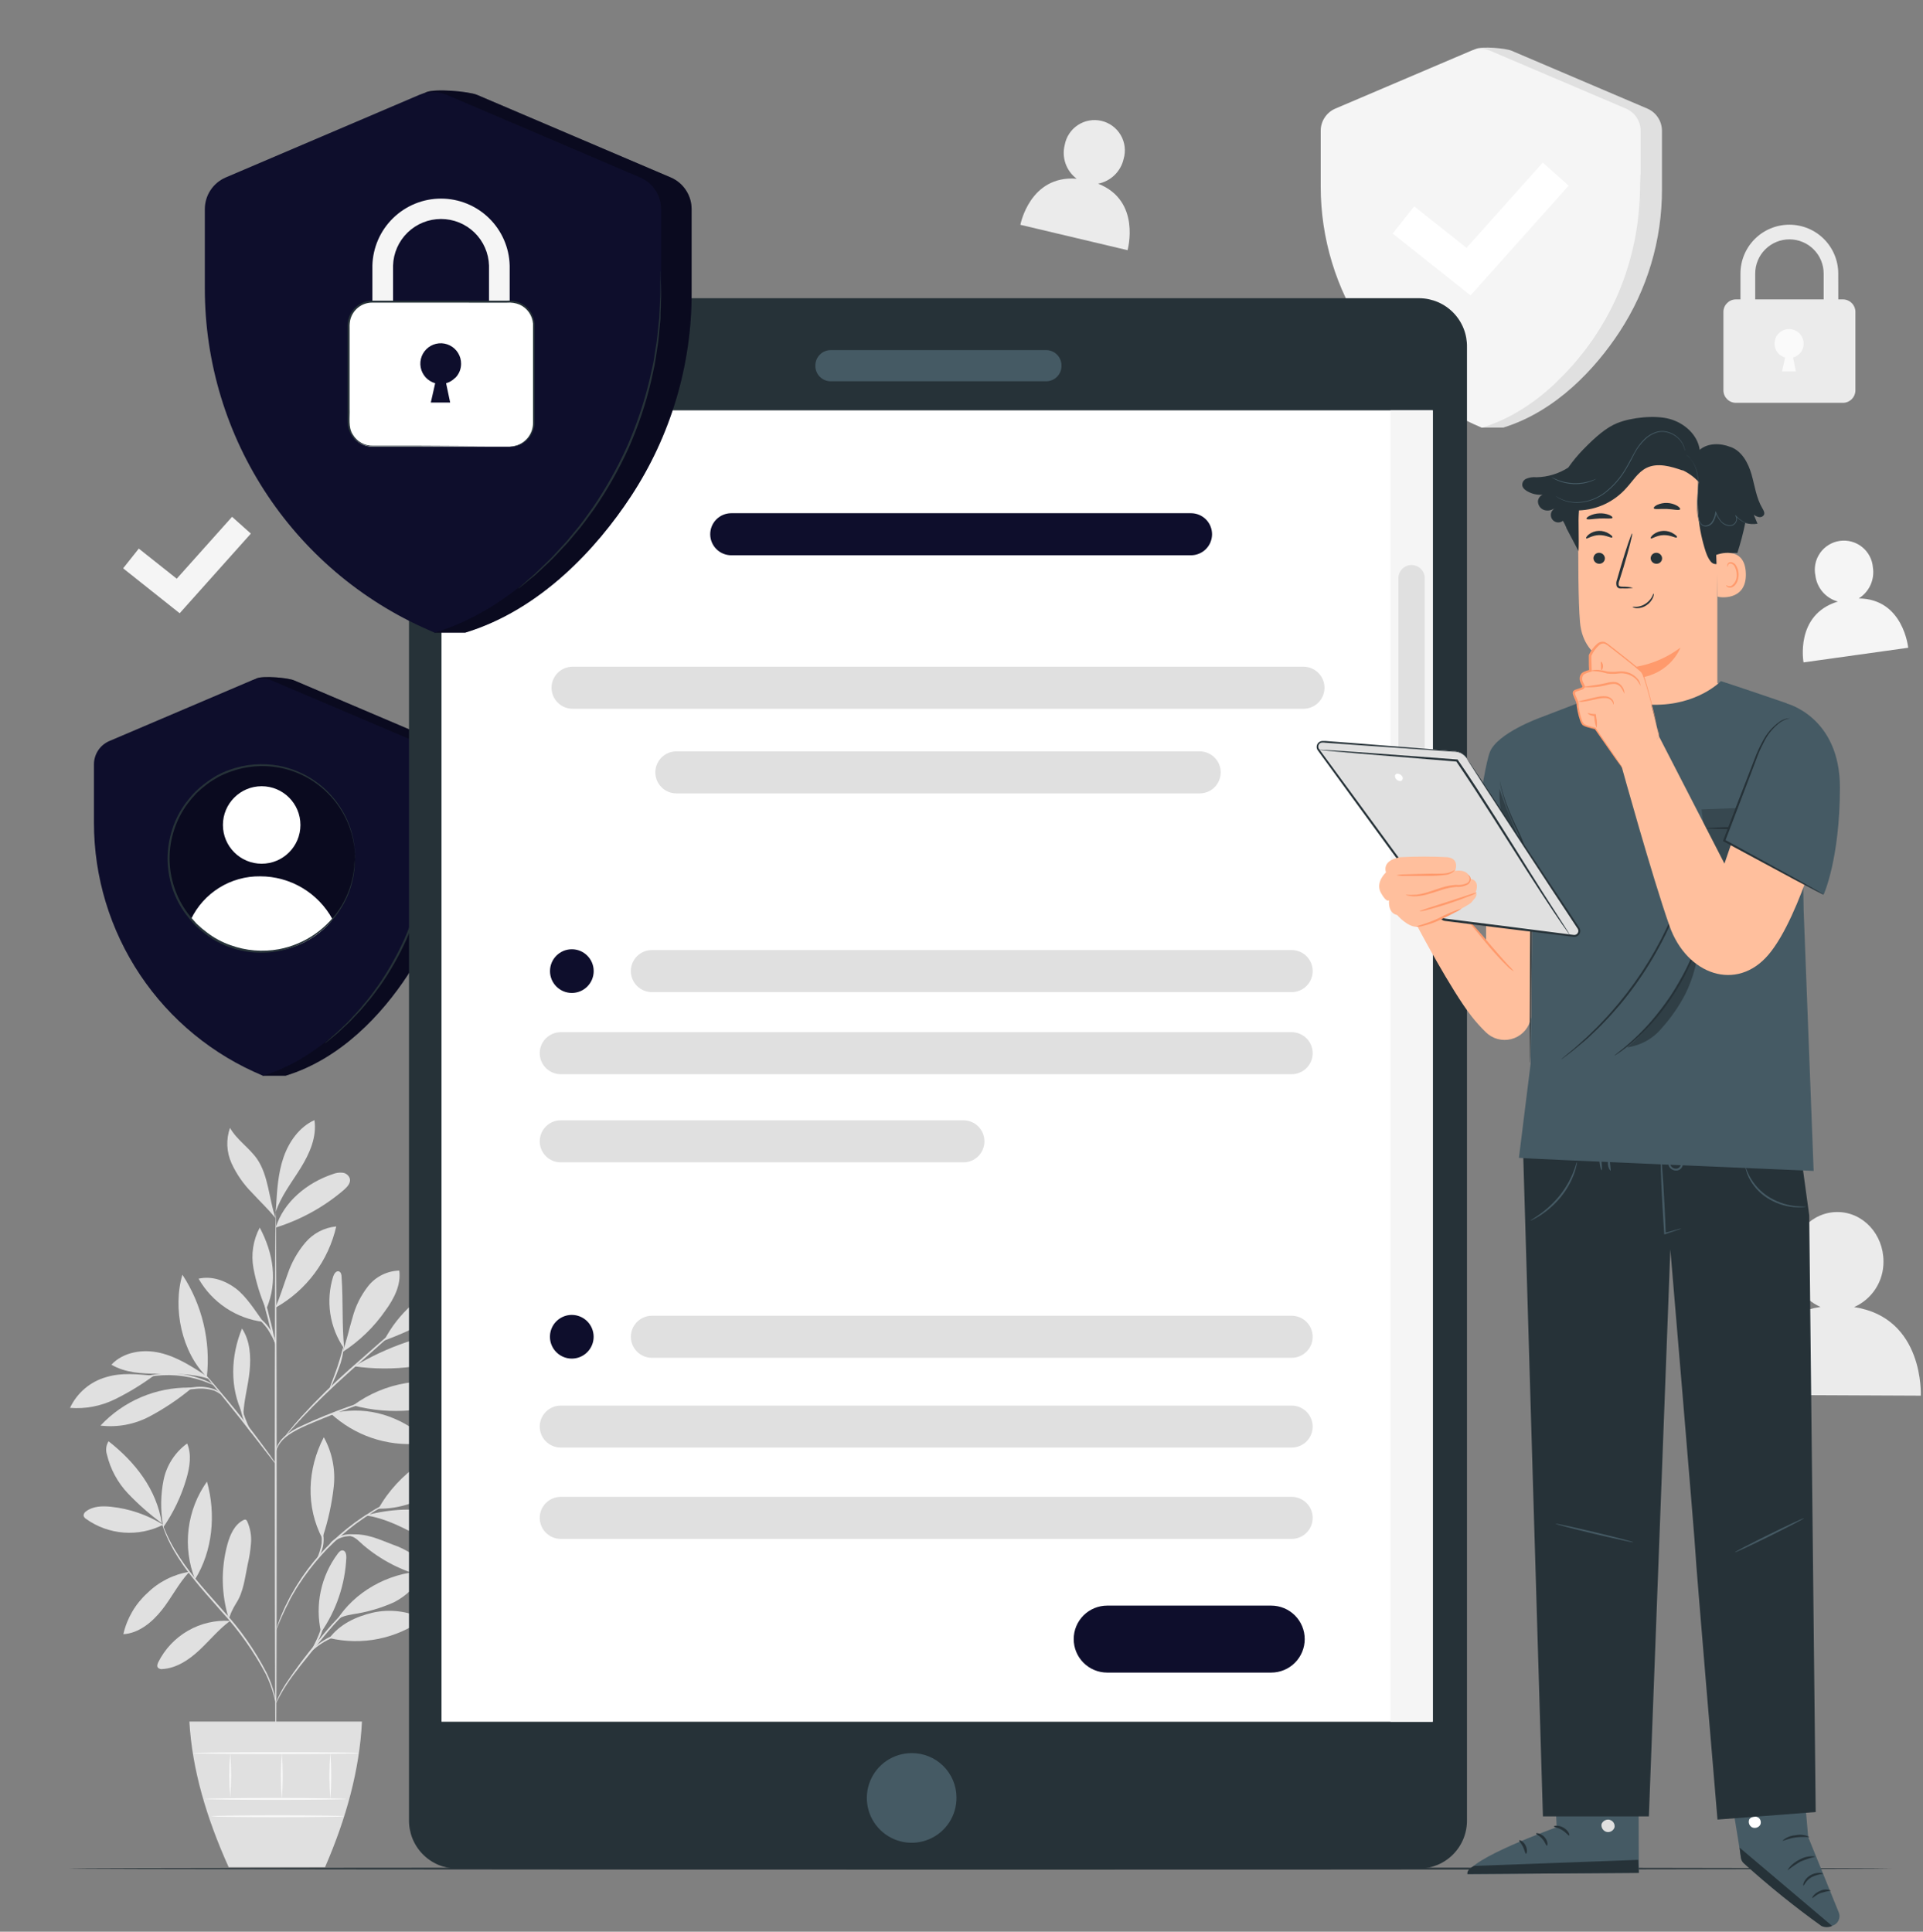 <?xml version="1.0" encoding="utf-8"?>
<svg xmlns="http://www.w3.org/2000/svg" fill="none" height="100%" overflow="visible" preserveAspectRatio="none" style="display: block;" viewBox="0 0 215 216" width="100%">
<rect x="0" y="0" width="215" height="216" fill="#808080" stroke="none"/>
<g id="privacy-policy/pana">
<g id="background-complete">
<path d="M165.022 5.456L151.696 12.14C151.208 12.347 150.791 12.694 150.499 13.136C150.207 13.578 150.051 14.097 150.051 14.627V20.86C150.039 26.526 151.691 32.071 154.803 36.806C157.204 40.45 160.388 45.139 165.687 47.813H168.074C173.974 45.99 178.375 41.22 181.063 37.12C184.174 32.385 185.827 26.84 185.815 21.174V14.627C185.815 14.098 185.66 13.58 185.368 13.137C185.077 12.695 184.662 12.348 184.175 12.14L168.995 5.67C168.316 5.383 165.696 5.169 165.022 5.456Z" fill="#E0E0E0" id="Vector"/>
<path d="M164.486 5.671L149.305 12.14C148.817 12.348 148.401 12.694 148.109 13.136C147.816 13.579 147.66 14.097 147.661 14.628V20.86C147.661 26.634 149.374 32.279 152.583 37.079C155.792 41.879 160.353 45.62 165.688 47.827C171.584 46.005 175.985 41.234 178.678 37.134C181.789 32.394 183.441 26.845 183.429 21.175V14.628C183.43 14.097 183.274 13.579 182.981 13.136C182.689 12.694 182.273 12.348 181.785 12.14L166.604 5.671C166.269 5.53 165.909 5.457 165.545 5.457C165.181 5.457 164.821 5.53 164.486 5.671Z" fill="#F5F5F5" id="Vector_2"/>
<path d="M183.379 19.484C183.399 19.579 183.408 19.675 183.406 19.771C183.406 19.985 183.429 20.259 183.442 20.596C183.456 20.933 183.479 21.393 183.442 21.904C183.406 22.414 183.442 22.997 183.36 23.635C183.278 24.273 183.256 25.002 183.124 25.726C183.064 26.1 183.019 26.487 182.941 26.883C182.864 27.28 182.768 27.681 182.682 28.095C182.262 29.894 181.674 31.65 180.928 33.339C180.16 35.02 179.245 36.63 178.194 38.15C177.688 38.834 177.219 39.517 176.718 40.059C176.472 40.346 176.262 40.638 176.012 40.893L175.319 41.626C174.886 42.082 174.444 42.483 174.075 42.838C173.706 43.194 173.369 43.471 173.091 43.695L172.494 44.214C172.424 44.279 172.346 44.336 172.262 44.383C172.323 44.307 172.391 44.238 172.467 44.178L173.082 43.627C173.351 43.394 173.679 43.102 174.034 42.715C174.39 42.328 174.827 41.973 175.246 41.49L175.925 40.747C176.157 40.492 176.381 40.2 176.618 39.913C177.11 39.344 177.565 38.683 178.062 38C179.093 36.487 179.993 34.888 180.75 33.221C181.488 31.544 182.075 29.804 182.504 28.022L182.773 26.82C182.855 26.428 182.905 26.04 182.969 25.671C183.105 24.933 183.16 24.236 183.228 23.598C183.297 22.961 183.306 22.387 183.342 21.876C183.379 21.366 183.374 20.933 183.374 20.573C183.374 20.213 183.374 19.963 183.374 19.749C183.367 19.661 183.368 19.572 183.379 19.484Z" fill="#E0E0E0" id="Vector_3"/>
<path d="M164.412 33.033L155.706 26.113L158.12 23.074L163.961 27.716L172.49 18.172L175.383 20.759L164.412 33.033Z" fill="white" id="Vector_4"/>
<path d="M205.543 39.563H203.894V30.592C203.894 29.577 203.491 28.604 202.773 27.886C202.055 27.168 201.082 26.765 200.067 26.765C199.052 26.765 198.079 27.168 197.361 27.886C196.643 28.604 196.24 29.577 196.24 30.592V39.563H194.591V30.592C194.591 29.142 195.167 27.752 196.192 26.726C197.217 25.701 198.608 25.125 200.058 25.125C201.508 25.125 202.898 25.701 203.924 26.726C204.949 27.752 205.525 29.142 205.525 30.592L205.543 39.563Z" fill="#EBEBEB" id="Vector_5"/>
<path d="M206.039 33.477H194.089C193.314 33.477 192.686 34.105 192.686 34.88V43.641C192.686 44.416 193.314 45.044 194.089 45.044H206.039C206.814 45.044 207.443 44.416 207.443 43.641V34.88C207.443 34.105 206.814 33.477 206.039 33.477Z" fill="#EBEBEB" id="Vector_6"/>
<path d="M201.196 39.557C201.343 39.408 201.459 39.232 201.537 39.038C201.615 38.844 201.654 38.636 201.652 38.427C201.654 38.124 201.572 37.826 201.414 37.568C201.256 37.309 201.028 37.1 200.758 36.963C200.487 36.827 200.184 36.769 199.882 36.795C199.58 36.822 199.291 36.933 199.049 37.115C198.806 37.297 198.62 37.543 198.51 37.826C198.4 38.108 198.371 38.416 198.427 38.714C198.482 39.012 198.62 39.288 198.825 39.512C199.029 39.736 199.292 39.898 199.584 39.981L199.237 41.521H200.782L200.472 39.981C200.742 39.904 200.987 39.758 201.183 39.557" fill="#FAFAFA" id="Vector_7"/>
<path d="M18.243 170.492C16.474 169.384 14.474 168.697 12.398 168.482C11.441 168.382 10.398 168.41 9.632 168.988C9.544 169.039 9.47 169.113 9.42 169.202C9.369 169.291 9.343 169.392 9.345 169.494C9.392 169.638 9.489 169.761 9.619 169.84C10.86 170.726 12.32 171.255 13.84 171.369C15.36 171.484 16.883 171.181 18.243 170.492Z" fill="#E0E0E0" id="Vector_8"/>
<path d="M18.093 170.327C16.739 169.332 15.475 168.221 14.316 167.005C13.153 165.781 12.338 164.27 11.951 162.627C11.874 162.384 11.851 162.126 11.883 161.873C11.915 161.62 12.002 161.377 12.138 161.16C15.145 163.511 17.509 166.554 18.093 170.327Z" fill="#E0E0E0" id="Vector_9"/>
<path d="M18.212 170.468C17.935 168.824 17.959 167.142 18.285 165.507C18.619 163.858 19.561 162.394 20.923 161.406C21.442 162.623 21.219 164.026 20.855 165.292C20.288 167.261 19.403 169.123 18.235 170.805" fill="#E0E0E0" id="Vector_10"/>
<path d="M21.163 175.758C19.392 176.044 17.754 176.874 16.475 178.131C15.13 179.354 14.193 180.96 13.792 182.733C15.55 182.624 17.04 181.366 18.12 179.999C19.2 178.633 19.942 177.088 21.14 175.79" fill="#E0E0E0" id="Vector_11"/>
<path d="M21.805 176.602C21.1 174.813 20.853 172.875 21.086 170.966C21.319 169.056 22.025 167.235 23.14 165.668C24.161 169.313 23.783 173.413 21.805 176.602Z" fill="#E0E0E0" id="Vector_12"/>
<path d="M25.701 181.242C24.063 181.143 22.433 181.526 21.012 182.345C19.59 183.164 18.441 184.382 17.705 185.848C17.609 186.044 17.518 186.304 17.655 186.472C17.723 186.54 17.808 186.589 17.9 186.616C17.992 186.643 18.089 186.647 18.183 186.627C19.76 186.527 21.154 185.579 22.307 184.499C23.459 183.42 24.466 182.171 25.737 181.237" fill="#E0E0E0" id="Vector_13"/>
<path d="M25.578 180.997C24.738 178.295 24.686 175.409 25.428 172.678C25.724 171.608 26.216 170.482 27.204 169.981C27.244 169.954 27.289 169.936 27.336 169.927C27.383 169.919 27.431 169.92 27.478 169.931C27.558 169.973 27.618 170.045 27.646 170.131C27.98 170.879 28.125 171.697 28.066 172.514C28.007 173.329 27.882 174.139 27.692 174.933C27.382 176.41 27.236 177.995 26.403 179.271C26.212 179.578 26.04 179.896 25.888 180.223C25.737 180.546 25.737 180.678 25.596 180.915" fill="#E0E0E0" id="Vector_14"/>
<path d="M35.896 182.527C35.55 181.009 35.538 179.433 35.863 177.909C36.188 176.386 36.842 174.952 37.778 173.707C37.91 173.529 38.088 173.342 38.311 173.361C38.648 173.393 38.735 173.844 38.721 174.181C38.581 177.171 37.602 180.062 35.896 182.523" fill="#E0E0E0" id="Vector_15"/>
<path d="M36.826 183.165C38.631 183.591 40.507 183.621 42.325 183.251C44.143 182.881 45.859 182.121 47.355 181.024C45.593 180.138 43.578 179.892 41.655 180.327C39.751 180.783 38.01 181.612 36.826 183.165Z" fill="#E0E0E0" id="Vector_16"/>
<path d="M37.61 181.23C39.592 178.004 43.387 175.899 47.178 175.703C46.722 177.243 45.478 178.437 44.052 179.161C42.59 179.817 41.045 180.268 39.46 180.501C38.849 180.619 38.011 180.751 37.638 181.23" fill="#E0E0E0" id="Vector_17"/>
<path d="M36.093 171.833C36.694 170.015 37.103 168.14 37.314 166.238C37.526 164.324 37.137 162.391 36.202 160.707C34.352 164.283 34.166 168.452 36.038 172.029" fill="#E0E0E0" id="Vector_18"/>
<path d="M42.316 168.696C44.48 164.768 48.89 161.629 53.351 161.188C51.629 165.475 46.936 168.787 42.316 168.696Z" fill="#E0E0E0" id="Vector_19"/>
<path d="M40.96 169.456C44.181 169.948 46.928 172.007 49.939 173.256C50.572 173.558 51.272 173.692 51.971 173.643C52.296 173.639 52.612 173.535 52.876 173.346C53.141 173.157 53.34 172.891 53.449 172.585C53.558 172.279 53.57 171.946 53.484 171.633C53.398 171.32 53.219 171.04 52.969 170.832C52.543 170.433 52.041 170.123 51.493 169.921C48.213 168.554 44.691 168.522 41.237 169.351" fill="#E0E0E0" id="Vector_20"/>
<path d="M39.091 171.716C39.82 171.926 40.071 172.304 40.649 172.796C42.626 174.475 44.965 175.673 47.483 176.295C47.743 176.359 48.085 176.386 48.217 176.154C48.349 175.921 48.185 175.698 48.039 175.516C46.949 174.233 45.532 173.268 43.939 172.723C42.367 172.135 41.005 171.429 39.128 171.584" fill="#E0E0E0" id="Vector_21"/>
<path d="M36.987 158.062C38.309 159.281 39.872 160.21 41.575 160.789C43.277 161.368 45.082 161.584 46.873 161.424C47.04 161.43 47.202 161.373 47.329 161.265C47.58 160.992 47.279 160.572 46.992 160.354C44.085 158.076 40.563 157.165 36.996 158.076" fill="#E0E0E0" id="Vector_22"/>
<path d="M39.483 157.147C41.233 155.86 43.262 155.005 45.406 154.652C47.549 154.299 49.745 154.457 51.816 155.115C50.202 156.61 48.132 157.518 45.939 157.694C43.771 157.893 41.586 157.708 39.483 157.147Z" fill="#E0E0E0" id="Vector_23"/>
<path d="M38.489 150.871C38.207 147.969 38.389 145.682 38.188 142.766C38.188 142.534 38.125 142.256 37.906 142.17C37.601 142.056 37.35 142.425 37.25 142.735C36.827 144.085 36.718 145.515 36.932 146.914C37.146 148.313 37.677 149.645 38.484 150.808" fill="#E0E0E0" id="Vector_24"/>
<path d="M38.28 151.191C40.183 149.97 41.823 148.383 43.105 146.521C44.053 145.222 44.855 143.669 44.641 142.074C43.972 142.092 43.316 142.255 42.717 142.553C42.118 142.85 41.591 143.274 41.173 143.796C40.346 144.847 39.744 146.056 39.406 147.35C39.023 148.626 38.754 149.938 38.299 151.191" fill="#E0E0E0" id="Vector_25"/>
<path d="M43.005 149.881C47.338 148.282 51.349 145.921 54.851 142.91C53.438 142.34 51.821 142.682 50.409 143.252C47.202 144.466 44.553 146.815 42.964 149.853" fill="#E0E0E0" id="Vector_26"/>
<path d="M39.611 152.78C41.787 153.089 43.996 153.1 46.176 152.812C48.303 152.457 50.317 151.609 52.303 150.776C52.477 150.724 52.626 150.61 52.723 150.457C52.752 150.364 52.754 150.265 52.727 150.172C52.701 150.079 52.647 149.995 52.572 149.933C52.418 149.812 52.239 149.728 52.048 149.687C49.884 149.085 47.551 149.368 45.424 150.083C43.397 150.777 41.449 151.681 39.611 152.78Z" fill="#E0E0E0" id="Vector_27"/>
<path d="M27.159 158.164C25.669 155.157 25.792 151.649 27.054 148.551C27.966 149.918 28.07 151.685 27.906 153.33C27.742 154.975 27.241 156.66 27.205 158.31" fill="#E0E0E0" id="Vector_28"/>
<path d="M21.195 155.161C19.331 155.136 17.482 155.501 15.767 156.233C14.052 156.964 12.508 158.045 11.236 159.407C13.118 159.633 15.025 159.281 16.703 158.396C18.363 157.515 19.93 156.466 21.377 155.266" fill="#E0E0E0" id="Vector_29"/>
<path d="M17.196 153.821C15.374 153.676 13.629 153.452 11.879 153.985C10.996 154.234 10.178 154.67 9.479 155.263C8.78 155.857 8.217 156.594 7.829 157.425C9.545 157.563 11.266 157.237 12.813 156.482C14.351 155.729 15.818 154.838 17.196 153.821Z" fill="#E0E0E0" id="Vector_30"/>
<path d="M23.118 153.885C21.483 152.815 19.801 151.721 17.897 151.275C15.993 150.828 13.797 151.161 12.457 152.596C13.997 153.507 15.87 153.607 17.66 153.607C19.451 153.607 21.637 153.585 23.323 154.181" fill="#E0E0E0" id="Vector_31"/>
<path d="M23.128 153.971C20.33 151.237 19.273 146.289 20.394 142.535C22.602 145.916 23.568 149.957 23.128 153.971Z" fill="#E0E0E0" id="Vector_32"/>
<path d="M30.804 146.189C31.333 144.959 31.715 143.675 32.171 142.426C32.602 141.159 33.265 139.984 34.126 138.959C34.997 137.92 36.243 137.266 37.593 137.137C37.161 139.029 36.341 140.811 35.183 142.369C34.025 143.927 32.556 145.226 30.868 146.185" fill="#E0E0E0" id="Vector_33"/>
<path d="M29.438 147.812C28.568 146.609 27.557 144.978 26.372 144.08C25.188 143.183 23.639 142.641 22.203 142.982C22.952 144.294 23.995 145.413 25.251 146.251C26.507 147.089 27.94 147.623 29.438 147.812Z" fill="#E0E0E0" id="Vector_34"/>
<path d="M29.706 146.291C29.086 144.857 28.628 143.358 28.339 141.822C28.053 140.267 28.3 138.662 29.041 137.266C30.576 140.168 31.073 143.284 29.802 146.314" fill="#E0E0E0" id="Vector_35"/>
<path d="M30.835 137.26C31.705 134.386 34.339 132.249 37.186 131.292C37.538 131.148 37.919 131.091 38.298 131.128C38.487 131.148 38.666 131.223 38.812 131.345C38.958 131.467 39.065 131.629 39.118 131.811C39.223 132.299 38.817 132.723 38.434 133.064C36.212 134.964 33.626 136.391 30.835 137.26Z" fill="#E0E0E0" id="Vector_36"/>
<path d="M30.867 134.922C30.977 133.063 31.091 131.182 31.697 129.423C32.303 127.665 33.464 126.02 35.155 125.25C35.442 127.123 34.617 128.986 33.619 130.599C32.621 132.212 31.419 133.733 30.822 135.533" fill="#E0E0E0" id="Vector_37"/>
<path d="M30.804 136.2C30.085 134.104 30.012 131.439 28.754 129.612C27.875 128.337 26.476 127.466 25.715 126.113C25.259 127.411 25.322 128.835 25.893 130.086C26.464 131.324 27.251 132.45 28.217 133.412C29.128 134.405 29.939 135.152 30.804 136.2Z" fill="#E0E0E0" id="Vector_38"/>
<path d="M30.836 197.954C30.782 197.954 30.731 183.967 30.727 166.714C30.722 149.46 30.768 135.469 30.823 135.469C30.877 135.469 30.927 149.451 30.932 166.714C30.936 183.976 30.891 197.954 30.836 197.954Z" fill="#E0E0E0" id="Vector_39"/>
<path d="M43.059 156.051C42.892 156.136 42.716 156.203 42.535 156.251L41.086 156.739C39.865 157.153 38.189 157.755 36.371 158.502C34.553 159.249 32.867 159.901 31.901 160.739C31.51 161.06 31.198 161.467 30.99 161.928C30.849 162.256 30.826 162.456 30.808 162.456C30.79 162.456 30.808 162.402 30.808 162.306C30.831 162.168 30.866 162.033 30.913 161.901C31.095 161.413 31.396 160.978 31.788 160.634C32.372 160.14 33.026 159.735 33.728 159.431C34.503 159.067 35.364 158.689 36.275 158.315C38.097 157.568 39.788 156.985 41.022 156.602C41.642 156.411 42.143 156.269 42.494 156.174C42.678 156.115 42.867 156.074 43.059 156.051Z" fill="#E0E0E0" id="Vector_40"/>
<path d="M47.068 146.207C47.025 146.265 46.975 146.317 46.918 146.362L46.462 146.786L44.786 148.307L39.209 153.273C37.031 155.214 35.15 157.064 33.847 158.458C33.191 159.155 32.676 159.734 32.325 160.135L31.92 160.59C31.877 160.648 31.827 160.698 31.769 160.741C31.803 160.677 31.845 160.617 31.892 160.563C31.974 160.449 32.097 160.28 32.266 160.075C32.598 159.656 33.1 159.064 33.742 158.353C35.425 156.514 37.204 154.765 39.072 153.114C41.259 151.182 43.246 149.442 44.69 148.193C45.401 147.583 45.984 147.086 46.408 146.717L46.863 146.325C46.926 146.277 46.995 146.237 47.068 146.207Z" fill="#E0E0E0" id="Vector_41"/>
<path d="M36.867 155.245C36.808 155.218 37.264 154.17 37.719 152.84C38.175 151.51 38.389 150.393 38.448 150.402C38.401 151.259 38.22 152.103 37.911 152.904C37.715 153.471 37.489 154.028 37.232 154.571C37.141 154.811 37.018 155.038 36.867 155.245Z" fill="#E0E0E0" id="Vector_42"/>
<path d="M30.849 163.711C30.722 163.596 30.608 163.466 30.512 163.323L29.651 162.221C28.931 161.287 27.933 159.997 26.813 158.576C25.692 157.155 24.667 155.902 23.92 154.986L23.058 153.911C22.943 153.783 22.841 153.644 22.753 153.496C22.886 153.606 23.008 153.728 23.118 153.861C23.341 154.102 23.66 154.462 24.029 154.908C24.803 155.82 25.851 157.05 26.972 158.462C28.093 159.874 29.072 161.196 29.765 162.134C30.116 162.59 30.389 163.004 30.576 163.278C30.681 163.412 30.773 163.557 30.849 163.711Z" fill="#E0E0E0" id="Vector_43"/>
<path d="M28.166 160.272C27.626 159.675 27.241 158.953 27.045 158.172C26.832 157.486 26.746 156.766 26.79 156.049H26.881C26.869 156.136 26.839 156.219 26.795 156.295C26.795 156.295 26.795 156.199 26.795 156.035H26.886C26.928 156.734 27.048 157.426 27.241 158.099C27.497 158.845 27.806 159.571 28.166 160.272Z" fill="#E0E0E0" id="Vector_44"/>
<path d="M24.708 155.941C24.466 155.759 24.203 155.606 23.925 155.486C23.219 155.273 22.477 155.214 21.747 155.313C21.008 155.367 20.274 155.484 19.555 155.664C19.257 155.756 18.952 155.829 18.644 155.882C18.91 155.718 19.201 155.598 19.505 155.527C20.227 155.304 20.971 155.163 21.724 155.108C22.48 155.007 23.249 155.09 23.966 155.349C24.274 155.455 24.537 155.664 24.708 155.941Z" fill="#E0E0E0" id="Vector_45"/>
<path d="M23.889 154.864C23.889 154.896 23.433 154.682 22.686 154.408C20.739 153.746 18.656 153.589 16.631 153.953C15.857 154.089 15.392 154.235 15.378 154.203C15.476 154.14 15.584 154.094 15.697 154.067C15.995 153.962 16.3 153.877 16.608 153.811C17.627 153.588 18.672 153.515 19.711 153.593C20.749 153.674 21.769 153.904 22.741 154.276C23.034 154.389 23.32 154.519 23.597 154.668C23.704 154.718 23.802 154.784 23.889 154.864Z" fill="#E0E0E0" id="Vector_46"/>
<path d="M30.804 150.403C30.447 149.408 30.155 148.391 29.929 147.359C29.634 146.344 29.406 145.31 29.245 144.266C29.602 145.261 29.896 146.277 30.125 147.309C30.416 148.325 30.643 149.358 30.804 150.403Z" fill="#E0E0E0" id="Vector_47"/>
<path d="M30.877 150.404C30.596 149.775 30.272 149.166 29.906 148.582C29.496 148.029 29.015 147.533 28.476 147.106C28.679 147.158 28.867 147.256 29.027 147.393C29.433 147.688 29.786 148.05 30.07 148.463C30.505 149.028 30.784 149.697 30.877 150.404Z" fill="#E0E0E0" id="Vector_48"/>
<path d="M30.836 190.495C30.836 190.495 30.772 190.158 30.613 189.584C30.39 188.748 30.084 187.936 29.702 187.16C28.355 184.629 26.689 182.282 24.745 180.175C23.638 178.909 22.562 177.715 21.651 176.572C20.831 175.568 20.091 174.502 19.437 173.383C18.997 172.626 18.624 171.834 18.321 171.013C18.216 170.722 18.143 170.494 18.102 170.339C18.076 170.26 18.056 170.18 18.043 170.098C18.043 170.098 18.161 170.417 18.394 170.986C18.725 171.788 19.115 172.565 19.56 173.31C20.228 174.411 20.974 175.463 21.793 176.458C22.704 177.588 23.788 178.772 24.895 180.039C26.853 182.158 28.515 184.534 29.834 187.101C30.215 187.888 30.509 188.715 30.713 189.565C30.767 189.797 30.808 190.031 30.836 190.267C30.843 190.343 30.843 190.419 30.836 190.495Z" fill="#E0E0E0" id="Vector_49"/>
<path d="M41.884 178.022C41.697 178.14 41.503 178.248 41.305 178.346C40.78 178.639 40.278 178.971 39.802 179.339C39.097 179.885 38.437 180.486 37.829 181.139C37.136 181.868 36.426 182.715 35.697 183.626C34.243 185.449 32.881 187.071 32.052 188.36C31.637 188.998 31.337 189.535 31.141 189.913C31.047 190.115 30.941 190.309 30.822 190.497C30.822 190.497 30.822 190.437 30.877 190.333C30.931 190.228 30.977 190.073 31.068 189.877C31.326 189.329 31.619 188.798 31.943 188.287C33.049 186.626 34.249 185.028 35.537 183.503C36.266 182.592 36.991 181.745 37.697 181.011C38.318 180.361 38.993 179.766 39.715 179.23C40.207 178.861 40.732 178.538 41.282 178.264C41.43 178.188 41.582 178.121 41.738 178.063C41.832 178.027 41.881 178.013 41.884 178.022Z" fill="#E0E0E0" id="Vector_50"/>
<path d="M42.097 182.066C41.694 182.155 41.284 182.214 40.872 182.244C39.889 182.345 38.917 182.537 37.97 182.818C37.032 183.123 36.154 183.585 35.373 184.185C34.776 184.641 34.493 185.028 34.462 185.01C34.43 184.991 34.507 184.896 34.639 184.727C34.83 184.489 35.043 184.271 35.277 184.076C36.052 183.428 36.945 182.937 37.906 182.627C38.865 182.341 39.854 182.166 40.853 182.107C41.266 182.056 41.682 182.042 42.097 182.066Z" fill="#E0E0E0" id="Vector_51"/>
<path d="M34.823 184.56C34.759 184.524 35.311 183.681 35.734 182.546C36.158 181.412 36.231 180.401 36.299 180.414C36.338 180.631 36.338 180.853 36.299 181.07C36.237 181.598 36.118 182.117 35.944 182.619C35.757 183.115 35.518 183.59 35.233 184.036C35.127 184.233 34.989 184.41 34.823 184.56Z" fill="#E0E0E0" id="Vector_52"/>
<path d="M45.46 167.152C45.401 167.197 45.335 167.233 45.264 167.257L44.69 167.517C44.435 167.626 44.13 167.763 43.779 167.945C43.428 168.127 43.027 168.31 42.608 168.56L41.943 168.938C41.711 169.075 41.487 169.23 41.237 169.394C40.745 169.69 40.253 170.059 39.724 170.433C38.608 171.28 37.554 172.207 36.572 173.207C35.608 174.218 34.72 175.3 33.915 176.442C33.556 176.984 33.205 177.49 32.922 177.991C32.781 178.237 32.631 178.474 32.503 178.711L32.17 179.394C31.934 179.823 31.765 180.233 31.596 180.583C31.428 180.934 31.3 181.244 31.2 181.495C31.1 181.745 31.022 181.923 30.959 182.078C30.934 182.148 30.901 182.215 30.863 182.278C30.872 182.204 30.892 182.132 30.922 182.064L31.127 181.467C31.218 181.208 31.332 180.889 31.492 180.533C31.651 180.178 31.811 179.759 32.043 179.326C32.152 179.103 32.271 178.87 32.389 178.633C32.508 178.396 32.658 178.178 32.804 177.904C33.082 177.394 33.428 176.884 33.783 176.337C35.383 173.999 37.365 171.947 39.647 170.269C40.18 169.895 40.681 169.531 41.178 169.239C41.428 169.089 41.661 168.929 41.893 168.783L42.572 168.41C43 168.168 43.41 167.991 43.761 167.822C44.057 167.674 44.362 167.542 44.672 167.426L45.264 167.198C45.328 167.176 45.394 167.161 45.46 167.152Z" fill="#E0E0E0" id="Vector_53"/>
<path d="M36.727 173.013C36.8 172.732 36.959 172.481 37.183 172.297C37.722 171.828 38.41 171.565 39.124 171.555C39.822 171.551 40.514 171.686 41.16 171.951C41.433 172.039 41.692 172.165 41.93 172.325C41.651 172.272 41.378 172.193 41.115 172.088C40.476 171.867 39.804 171.754 39.128 171.755C38.458 171.77 37.81 171.998 37.279 172.407C37.079 172.594 36.895 172.796 36.727 173.013Z" fill="#E0E0E0" id="Vector_54"/>
<path d="M35.41 174.358C35.67 173.787 35.855 173.185 35.962 172.567C35.999 171.942 35.957 171.314 35.839 170.699C35.956 170.853 36.034 171.033 36.066 171.223C36.302 172.124 36.19 173.08 35.752 173.902C35.579 174.212 35.429 174.371 35.41 174.358Z" fill="#E0E0E0" id="Vector_55"/>
<path d="M21.174 192.5C21.475 197.849 23.087 203.284 25.566 208.783H36.341C38.705 203.339 40.204 197.912 40.468 192.5H21.174Z" fill="#E0E0E0" id="Vector_56"/>
<path d="M38.722 201.152C38.722 201.207 35.173 201.253 30.799 201.253C26.426 201.253 22.877 201.207 22.877 201.152C22.877 201.098 26.421 201.043 30.804 201.043C35.187 201.043 38.722 201.098 38.722 201.152Z" fill="#FAFAFA" id="Vector_57"/>
<path d="M38.481 203.089C38.481 203.143 35.156 203.189 31.055 203.189C26.955 203.189 23.624 203.143 23.624 203.089C23.624 203.034 26.95 202.988 31.055 202.988C35.16 202.988 38.481 203.034 38.481 203.089Z" fill="#FAFAFA" id="Vector_58"/>
<path d="M25.738 196.031C25.872 197.682 25.872 199.342 25.738 200.993C25.605 199.342 25.605 197.682 25.738 196.031Z" fill="#FAFAFA" id="Vector_59"/>
<path d="M31.51 196.031C31.644 197.742 31.644 199.46 31.51 201.17C31.377 199.46 31.377 197.742 31.51 196.031Z" fill="#FAFAFA" id="Vector_60"/>
<path d="M36.932 195.969C37.065 197.714 37.065 199.467 36.932 201.213C36.798 199.467 36.798 197.714 36.932 195.969Z" fill="#FAFAFA" id="Vector_61"/>
<path d="M40.126 196.034C40.126 196.088 35.966 196.134 30.836 196.134C25.706 196.134 21.538 196.088 21.538 196.034C21.538 195.979 25.702 195.934 30.836 195.934C35.971 195.934 40.126 195.956 40.126 196.034Z" fill="#FAFAFA" id="Vector_62"/>
<path d="M207.297 146.156C208.283 145.721 209.12 145.006 209.704 144.1C210.287 143.194 210.593 142.136 210.582 141.058C210.582 138.015 208.304 135.536 205.438 135.527C202.573 135.518 200.258 137.969 200.249 140.995C200.228 142.081 200.53 143.149 201.115 144.064C201.7 144.98 202.544 145.701 203.538 146.138C195.588 147.336 195.948 155.975 195.948 155.975L214.751 156.061C214.751 156.061 215.179 147.346 207.297 146.156Z" fill="#EBEBEB" id="Vector_63"/>
<path d="M122.775 20.54C123.468 20.404 124.106 20.07 124.612 19.578C125.119 19.086 125.471 18.458 125.627 17.77C125.757 17.328 125.795 16.865 125.74 16.408C125.685 15.951 125.537 15.51 125.305 15.112C125.074 14.714 124.764 14.367 124.394 14.093C124.025 13.819 123.603 13.623 123.155 13.517C122.707 13.411 122.242 13.397 121.789 13.477C121.336 13.556 120.903 13.727 120.518 13.98C120.133 14.232 119.803 14.56 119.549 14.944C119.295 15.327 119.121 15.759 119.039 16.212C118.864 16.903 118.898 17.63 119.136 18.301C119.375 18.973 119.807 19.559 120.379 19.984C115.126 19.57 114.083 25.137 114.083 25.137L126.065 27.975C126.065 27.975 127.632 22.449 122.775 20.54Z" fill="#EBEBEB" id="Vector_64"/>
<path d="M207.813 66.919C208.388 66.559 208.844 66.039 209.126 65.423C209.408 64.807 209.503 64.121 209.399 63.452C209.365 63.008 209.24 62.577 209.032 62.184C208.825 61.79 208.539 61.444 208.192 61.166C207.845 60.887 207.445 60.683 207.016 60.565C206.588 60.447 206.139 60.419 205.699 60.481C205.259 60.544 204.836 60.696 204.457 60.928C204.078 61.16 203.75 61.468 203.494 61.831C203.239 62.195 203.06 62.607 202.97 63.043C202.88 63.478 202.88 63.927 202.97 64.363C203.054 65.041 203.338 65.679 203.785 66.195C204.232 66.712 204.822 67.084 205.481 67.265C200.647 68.727 201.645 74.067 201.645 74.067L213.344 72.431C213.344 72.431 212.82 66.951 207.813 66.919Z" fill="#F5F5F5" id="Vector_65"/>
<path d="M20.087 68.573L13.768 63.548L15.518 61.343L19.759 64.71L25.946 57.789L28.047 59.666L20.087 68.573Z" fill="#F5F5F5" id="Vector_66"/>
</g>
<g id="background-simple" opacity="0">
<path d="M162.926 3.656L162.307 4.089C159.741 5.849 157.705 8.278 156.42 11.112C155.135 13.946 154.65 17.077 155.017 20.167C155.121 20.972 155.284 21.769 155.505 22.55C156.347 25.376 157.876 27.951 159.953 30.045C162.031 32.138 164.594 33.686 167.414 34.55C170.744 35.548 174.512 35.639 177.246 37.767C180.799 40.537 181.241 45.603 181.396 50.068C181.551 54.533 182.007 59.635 185.574 62.369C187.811 64.091 190.854 64.487 193.67 64.15C201.133 63.239 207.484 57.594 210.372 50.742C213.261 43.89 213.047 36.054 211.101 28.873C208.368 18.85 202.108 9.533 193.023 4.271C183.938 -0.991 171.988 -1.615 162.926 3.656Z" fill="#F5F5F5" id="Vector_67"/>
<path d="M130.467 24.929C136.199 24.929 140.845 20.282 140.845 14.55C140.845 8.818 136.199 4.172 130.467 4.172C124.735 4.172 120.088 8.818 120.088 14.55C120.088 20.282 124.735 24.929 130.467 24.929Z" fill="#F5F5F5" id="Vector_68"/>
<path d="M34.348 158.574C40.672 152.251 40.672 141.999 34.348 135.675C28.025 129.352 17.773 129.352 11.449 135.675C5.126 141.999 5.126 152.251 11.449 158.574C17.773 164.898 28.025 164.898 34.348 158.574Z" fill="#F5F5F5" id="Vector_69"/>
</g>
<g id="Floor">
<path d="M211.521 208.943C211.521 209.011 165.893 209.061 109.626 209.061C53.36 209.061 7.723 209.011 7.723 208.943C7.723 208.874 53.337 208.824 109.626 208.824C165.915 208.824 211.521 208.879 211.521 208.943Z" fill="#263238" id="Vector_70"/>
</g>
<g id="Icon">
<path d="M28.709 75.849L14.736 82.86C14.229 83.081 13.798 83.445 13.496 83.909C13.194 84.372 13.034 84.913 13.037 85.466V92.004C13.021 97.951 14.752 103.771 18.016 108.743C20.536 112.579 23.875 117.481 29.429 120.283H31.935C38.122 118.397 42.737 113.371 45.557 109.071C48.823 104.1 50.556 98.279 50.541 92.332V85.466C50.541 84.911 50.377 84.368 50.071 83.905C49.765 83.442 49.33 83.078 48.819 82.86L32.878 76.076C32.172 75.776 29.438 75.548 28.709 75.849Z" fill="#0E0E2C" id="Vector_71"/>
<path d="M28.709 75.849L14.736 82.86C14.229 83.081 13.798 83.445 13.496 83.909C13.194 84.372 13.034 84.913 13.037 85.466V92.004C13.021 97.951 14.752 103.771 18.016 108.743C20.536 112.579 23.875 117.481 29.429 120.283H31.935C38.122 118.397 42.737 113.371 45.557 109.071C48.823 104.1 50.556 98.279 50.541 92.332V85.466C50.541 84.911 50.377 84.368 50.071 83.905C49.765 83.442 49.33 83.078 48.819 82.86L32.878 76.076C32.172 75.776 29.438 75.548 28.709 75.849Z" fill="black" id="Vector_72" opacity="0.3"/>
<path d="M28.149 76.077L12.226 82.861C11.716 83.079 11.28 83.442 10.974 83.906C10.668 84.369 10.505 84.912 10.504 85.467V92.005C10.504 98.059 12.3 103.978 15.665 109.012C19.03 114.046 23.812 117.968 29.407 120.284C35.589 118.397 40.204 113.372 43.029 109.071C46.294 104.101 48.028 98.28 48.013 92.333V85.467C48.013 84.912 47.85 84.37 47.545 83.907C47.239 83.443 46.805 83.08 46.296 82.861L30.35 76.077C30.001 75.931 29.627 75.856 29.249 75.856C28.872 75.856 28.498 75.931 28.149 76.077Z" fill="#0E0E2C" id="Vector_73"/>
<path d="M33.037 105.731C38.412 103.646 41.079 97.6 38.994 92.225C36.909 86.851 30.863 84.184 25.488 86.268C20.114 88.353 17.447 94.4 19.531 99.774C21.616 105.149 27.663 107.816 33.037 105.731Z" fill="black" id="Vector_74" opacity="0.3"/>
<path d="M29.256 96.579C31.649 96.579 33.589 94.64 33.589 92.247C33.589 89.854 31.649 87.914 29.256 87.914C26.864 87.914 24.924 89.854 24.924 92.247C24.924 94.64 26.864 96.579 29.256 96.579Z" fill="white" id="Vector_75"/>
<path d="M21.347 102.8C22.044 101.342 23.143 100.115 24.516 99.262C25.889 98.409 27.477 97.968 29.092 97.989C30.749 97.989 32.375 98.436 33.799 99.283C35.223 100.13 36.392 101.345 37.184 102.8C37.184 102.8 34.628 106.582 28.983 106.445C27.52 106.439 26.076 106.109 24.756 105.479C23.436 104.849 22.272 103.934 21.347 102.8Z" fill="white" id="Vector_76"/>
<path d="M39.694 96.001C39.689 95.945 39.689 95.888 39.694 95.832C39.694 95.709 39.694 95.545 39.654 95.34C39.654 95.231 39.654 95.108 39.654 94.975C39.654 94.843 39.608 94.698 39.585 94.52C39.538 94.158 39.465 93.801 39.366 93.449C39.119 92.476 38.727 91.546 38.205 90.688C37.519 89.55 36.622 88.555 35.562 87.754C34.282 86.78 32.789 86.122 31.207 85.832C29.39 85.497 27.516 85.655 25.78 86.287C25.311 86.45 24.854 86.648 24.414 86.88C23.974 87.121 23.55 87.392 23.147 87.691C22.737 87.999 22.346 88.332 21.976 88.688C21.614 89.064 21.276 89.463 20.965 89.882C20.327 90.746 19.83 91.705 19.493 92.725C18.782 94.838 18.782 97.126 19.493 99.24C19.828 100.26 20.325 101.22 20.965 102.083C21.276 102.503 21.614 102.904 21.976 103.281C22.345 103.637 22.736 103.969 23.147 104.274C23.938 104.878 24.819 105.353 25.758 105.682C27.494 106.315 29.367 106.472 31.184 106.138C32.627 105.866 33.996 105.292 35.202 104.455C36.408 103.617 37.424 102.534 38.182 101.276C38.699 100.425 39.084 99.5 39.325 98.534C39.423 98.181 39.496 97.822 39.544 97.459C39.544 97.304 39.599 97.158 39.612 97.003C39.626 96.848 39.612 96.748 39.612 96.638L39.654 96.142C39.649 96.086 39.649 96.029 39.654 95.973C39.658 96.029 39.658 96.086 39.654 96.142C39.654 96.269 39.654 96.433 39.654 96.643C39.654 96.752 39.654 96.875 39.654 97.007C39.654 97.14 39.617 97.29 39.594 97.463C39.558 97.831 39.491 98.195 39.394 98.552C39.163 99.539 38.78 100.484 38.259 101.354C37.021 103.468 35.082 105.081 32.778 105.913C30.474 106.745 27.951 106.744 25.648 105.91C25.179 105.741 24.723 105.54 24.282 105.308C23.833 105.056 23.404 104.771 22.997 104.457C22.573 104.146 22.171 103.806 21.794 103.441C21.431 103.062 21.094 102.66 20.783 102.238C20.127 101.356 19.616 100.374 19.27 99.331C18.924 98.254 18.741 97.132 18.728 96.001C18.741 94.869 18.925 93.746 19.275 92.67C19.617 91.626 20.127 90.645 20.783 89.763C21.103 89.335 21.45 88.927 21.821 88.543C22.197 88.177 22.598 87.838 23.02 87.526C23.424 87.218 23.848 86.938 24.291 86.688C24.732 86.455 25.189 86.252 25.657 86.082C27.429 85.44 29.34 85.283 31.193 85.627C32.663 85.909 34.055 86.502 35.277 87.367C36.499 88.231 37.522 89.347 38.278 90.638C38.798 91.51 39.181 92.456 39.412 93.445C39.509 93.8 39.576 94.163 39.612 94.529C39.612 94.689 39.663 94.834 39.672 94.985V95.354C39.672 95.563 39.672 95.727 39.672 95.85C39.684 95.9 39.691 95.95 39.694 96.001Z" fill="#263238" id="Vector_77"/>
<path d="M47.958 90.559C47.979 90.659 47.99 90.761 47.989 90.864C47.989 91.082 47.989 91.37 48.026 91.73C48.062 92.089 48.062 92.563 48.026 93.096C48.026 93.365 48.026 93.647 48.026 93.953C48.026 94.258 48.026 94.577 47.967 94.909C47.903 95.579 47.857 96.317 47.716 97.101C47.657 97.493 47.607 97.898 47.525 98.313C47.443 98.727 47.343 99.151 47.252 99.588C46.813 101.472 46.203 103.311 45.429 105.083C44.629 106.846 43.673 108.534 42.572 110.126C42.044 110.842 41.556 111.534 41.028 112.131C40.773 112.432 40.536 112.737 40.285 113.006L39.561 113.771C39.105 114.277 38.65 114.682 38.258 115.042C37.93 115.365 37.585 115.669 37.224 115.954L36.55 116.5C36.476 116.567 36.395 116.625 36.308 116.673C36.373 116.597 36.444 116.527 36.522 116.464L37.165 115.885C37.452 115.639 37.793 115.334 38.167 114.974C38.541 114.614 38.996 114.19 39.438 113.685L40.149 112.91C40.395 112.641 40.604 112.336 40.878 112.035C41.392 111.439 41.871 110.746 42.395 110.026C43.476 108.44 44.418 106.763 45.21 105.015C45.98 103.251 46.59 101.421 47.033 99.547L47.315 98.281C47.397 97.871 47.452 97.465 47.52 97.078C47.666 96.304 47.721 95.57 47.794 94.905C47.835 94.572 47.862 94.254 47.871 93.953L47.912 93.101C47.953 92.568 47.944 92.108 47.944 91.734C47.944 91.36 47.944 91.092 47.944 90.868C47.941 90.765 47.945 90.661 47.958 90.559Z" fill="#263238" id="Vector_78"/>
</g>
<g id="Device">
<path d="M158.739 208.944H51.008C50.302 208.932 49.606 208.781 48.958 208.5C48.311 208.219 47.725 207.813 47.235 207.305C46.744 206.797 46.359 206.198 46.1 205.541C45.842 204.884 45.715 204.182 45.728 203.477V38.815C45.715 38.109 45.842 37.408 46.1 36.751C46.359 36.094 46.744 35.495 47.235 34.987C47.725 34.479 48.311 34.073 48.958 33.792C49.606 33.51 50.302 33.36 51.008 33.348H158.739C159.444 33.359 160.14 33.51 160.788 33.792C161.435 34.073 162.02 34.479 162.51 34.987C163 35.495 163.385 36.094 163.644 36.751C163.902 37.408 164.028 38.109 164.014 38.815V203.486C164.026 204.191 163.899 204.891 163.641 205.547C163.382 206.202 162.997 206.801 162.507 207.308C162.017 207.815 161.432 208.22 160.786 208.501C160.139 208.781 159.443 208.932 158.739 208.944Z" fill="#263238" id="Vector_79"/>
<path d="M106.938 200.956C106.955 201.951 106.676 202.928 106.136 203.764C105.596 204.599 104.819 205.255 103.905 205.648C102.991 206.04 101.981 206.152 101.003 205.969C100.025 205.785 99.124 205.315 98.415 204.617C97.705 203.92 97.219 203.027 97.019 202.053C96.818 201.079 96.912 200.066 97.289 199.146C97.665 198.225 98.308 197.437 99.133 196.882C99.959 196.328 100.932 196.032 101.927 196.031C103.244 196.02 104.512 196.533 105.452 197.457C106.391 198.38 106.926 199.639 106.938 200.956Z" fill="#455A64" id="Vector_80"/>
<path d="M116.994 42.634H92.847C92.622 42.63 92.4 42.582 92.194 42.493C91.987 42.404 91.8 42.274 91.644 42.113C91.487 41.951 91.364 41.76 91.281 41.551C91.199 41.342 91.158 41.118 91.162 40.893C91.154 40.439 91.328 39.999 91.644 39.672C91.96 39.345 92.392 39.157 92.847 39.148H116.994C117.449 39.157 117.881 39.345 118.197 39.672C118.513 39.999 118.687 40.439 118.68 40.893C118.683 41.118 118.642 41.342 118.56 41.551C118.477 41.76 118.354 41.951 118.197 42.113C118.041 42.274 117.854 42.404 117.647 42.493C117.441 42.582 117.219 42.63 116.994 42.634Z" fill="#455A64" id="Vector_81"/>
<path d="M160.189 45.883H49.361V192.521H160.189V45.883Z" fill="white" id="Vector_82"/>
<path d="M160.189 45.883H155.46V192.521H160.189V45.883Z" fill="#F5F5F5" id="Vector_83"/>
<path d="M157.819 98.566C157.428 98.565 157.054 98.409 156.778 98.132C156.502 97.855 156.348 97.481 156.348 97.09V64.656C156.348 64.265 156.502 63.89 156.778 63.614C157.054 63.337 157.428 63.181 157.819 63.18C158.211 63.18 158.586 63.335 158.863 63.612C159.14 63.889 159.295 64.264 159.295 64.656V97.09C159.295 97.481 159.14 97.857 158.863 98.134C158.586 98.41 158.211 98.566 157.819 98.566Z" fill="#E0E0E0" id="Vector_84"/>
<path d="M145.733 79.252H64.017C63.393 79.252 62.795 79.005 62.355 78.564C61.914 78.123 61.666 77.525 61.666 76.902C61.666 76.278 61.914 75.68 62.355 75.239C62.795 74.799 63.393 74.551 64.017 74.551H145.733C146.356 74.551 146.954 74.799 147.395 75.239C147.836 75.68 148.084 76.278 148.084 76.902C148.084 77.525 147.836 78.123 147.395 78.564C146.954 79.005 146.356 79.252 145.733 79.252Z" fill="#E0E0E0" id="Vector_85"/>
<path d="M133.162 62.089H81.757C81.133 62.089 80.535 61.841 80.094 61.4C79.654 60.959 79.406 60.361 79.406 59.738C79.406 59.114 79.654 58.516 80.094 58.075C80.535 57.634 81.133 57.387 81.757 57.387H133.162C133.785 57.387 134.383 57.634 134.824 58.075C135.265 58.516 135.513 59.114 135.513 59.738C135.513 60.361 135.265 60.959 134.824 61.4C134.383 61.841 133.785 62.089 133.162 62.089Z" fill="#0E0E2C" id="Vector_86"/>
<path d="M134.129 88.717H75.621C74.998 88.717 74.4 88.47 73.959 88.029C73.518 87.588 73.27 86.99 73.27 86.367C73.27 85.743 73.518 85.145 73.959 84.704C74.4 84.263 74.998 84.016 75.621 84.016H134.129C134.438 84.016 134.743 84.076 135.028 84.195C135.314 84.313 135.573 84.486 135.791 84.704C136.009 84.922 136.183 85.182 136.301 85.467C136.419 85.752 136.48 86.058 136.48 86.367C136.48 86.675 136.419 86.981 136.301 87.266C136.183 87.551 136.009 87.811 135.791 88.029C135.573 88.247 135.314 88.42 135.028 88.538C134.743 88.657 134.438 88.717 134.129 88.717Z" fill="#E0E0E0" id="Vector_87"/>
<path d="M107.713 129.971H62.696C62.072 129.971 61.474 129.724 61.033 129.283C60.592 128.842 60.345 128.244 60.345 127.62C60.345 127.312 60.406 127.006 60.524 126.721C60.642 126.436 60.815 126.176 61.033 125.958C61.252 125.74 61.511 125.567 61.796 125.448C62.081 125.33 62.387 125.27 62.696 125.27H107.713C108.022 125.27 108.328 125.33 108.613 125.448C108.898 125.567 109.157 125.74 109.375 125.958C109.594 126.176 109.767 126.436 109.885 126.721C110.003 127.006 110.064 127.312 110.064 127.62C110.064 128.244 109.816 128.842 109.375 129.283C108.935 129.724 108.337 129.971 107.713 129.971Z" fill="#E0E0E0" id="Vector_88"/>
<path d="M144.411 120.115H62.696C62.072 120.115 61.474 119.867 61.033 119.427C60.592 118.986 60.345 118.388 60.345 117.764C60.345 117.456 60.406 117.15 60.524 116.865C60.642 116.58 60.815 116.322 61.033 116.104C61.252 115.886 61.511 115.713 61.796 115.595C62.081 115.478 62.387 115.417 62.696 115.418H144.411C144.72 115.417 145.026 115.478 145.311 115.595C145.596 115.713 145.855 115.886 146.073 116.104C146.292 116.322 146.465 116.58 146.583 116.865C146.701 117.15 146.762 117.456 146.762 117.764C146.762 118.073 146.701 118.379 146.583 118.664C146.465 118.949 146.292 119.208 146.074 119.427C145.855 119.645 145.596 119.818 145.311 119.936C145.026 120.054 144.72 120.115 144.411 120.115Z" fill="#E0E0E0" id="Vector_89"/>
<path d="M144.41 147.125H72.886C71.588 147.125 70.535 148.178 70.535 149.476C70.535 150.774 71.588 151.827 72.886 151.827H144.41C145.709 151.827 146.761 150.774 146.761 149.476C146.761 148.178 145.709 147.125 144.41 147.125Z" fill="#E0E0E0" id="Vector_90"/>
<path d="M144.411 161.865H62.696C62.072 161.865 61.474 161.617 61.033 161.176C60.592 160.735 60.345 160.137 60.345 159.514C60.347 158.892 60.596 158.296 61.036 157.857C61.477 157.418 62.074 157.172 62.696 157.172H144.411C144.72 157.172 145.026 157.233 145.311 157.351C145.596 157.469 145.855 157.642 146.074 157.86C146.292 158.079 146.465 158.338 146.583 158.623C146.701 158.908 146.762 159.214 146.762 159.523C146.76 160.145 146.511 160.74 146.071 161.179C145.63 161.618 145.033 161.865 144.411 161.865Z" fill="#E0E0E0" id="Vector_91"/>
<path d="M144.411 172.077H62.696C62.072 172.077 61.474 171.829 61.033 171.388C60.592 170.947 60.345 170.349 60.345 169.726C60.345 169.102 60.592 168.504 61.033 168.064C61.474 167.623 62.072 167.375 62.696 167.375H144.411C144.72 167.375 145.026 167.436 145.311 167.554C145.596 167.672 145.855 167.845 146.074 168.064C146.292 168.282 146.465 168.541 146.583 168.826C146.701 169.111 146.762 169.417 146.762 169.726C146.762 170.349 146.515 170.947 146.074 171.388C145.633 171.829 145.035 172.077 144.411 172.077Z" fill="#E0E0E0" id="Vector_92"/>
<path d="M66.371 149.473C66.371 149.956 66.228 150.429 65.959 150.83C65.691 151.232 65.309 151.545 64.862 151.73C64.416 151.914 63.925 151.963 63.451 151.868C62.977 151.773 62.542 151.54 62.201 151.198C61.859 150.856 61.627 150.421 61.533 149.947C61.44 149.473 61.489 148.982 61.674 148.536C61.86 148.089 62.173 147.708 62.576 147.441C62.978 147.173 63.45 147.03 63.934 147.031C64.581 147.032 65.201 147.29 65.657 147.748C66.114 148.206 66.371 148.826 66.371 149.473Z" fill="#0E0E2C" id="Vector_93"/>
<path d="M144.412 110.936H72.883C72.26 110.936 71.662 110.688 71.221 110.247C70.78 109.806 70.532 109.209 70.532 108.585C70.532 107.962 70.78 107.364 71.221 106.923C71.662 106.482 72.26 106.234 72.883 106.234H144.412C144.721 106.234 145.026 106.295 145.312 106.413C145.597 106.531 145.856 106.704 146.074 106.923C146.293 107.141 146.466 107.4 146.584 107.685C146.702 107.971 146.763 108.276 146.763 108.585C146.763 108.894 146.702 109.199 146.584 109.485C146.466 109.77 146.293 110.029 146.074 110.247C145.856 110.466 145.597 110.639 145.312 110.757C145.026 110.875 144.721 110.936 144.412 110.936Z" fill="#E0E0E0" id="Vector_94"/>
<path d="M63.935 111.029C65.284 111.029 66.377 109.935 66.377 108.587C66.377 107.238 65.284 106.145 63.935 106.145C62.586 106.145 61.493 107.238 61.493 108.587C61.493 109.935 62.586 111.029 63.935 111.029Z" fill="#0E0E2C" id="Vector_95"/>
<path d="M142.128 187.025H123.79C122.797 187.025 121.844 186.631 121.142 185.928C120.44 185.226 120.045 184.273 120.045 183.28C120.045 182.287 120.44 181.334 121.142 180.632C121.844 179.93 122.797 179.535 123.79 179.535H142.128C143.121 179.535 144.074 179.93 144.776 180.632C145.478 181.334 145.873 182.287 145.873 183.28C145.873 184.273 145.478 185.226 144.776 185.928C144.074 186.631 143.121 187.025 142.128 187.025Z" fill="#0E0E2C" id="Vector_96"/>
</g>
<g id="Padlock">
<path d="M47.661 10.307L28.654 19.843C27.958 20.138 27.365 20.632 26.948 21.262C26.531 21.892 26.308 22.631 26.307 23.387V32.28C26.285 40.374 28.642 48.296 33.087 55.06C36.513 60.263 41.05 66.933 48.609 70.742H52.017C60.427 68.177 66.705 61.338 70.546 55.493C74.99 48.729 77.348 40.807 77.325 32.713V23.387C77.326 22.633 77.106 21.896 76.692 21.266C76.279 20.636 75.689 20.141 74.997 19.843L53.329 10.603C52.363 10.207 48.627 9.897 47.661 10.307Z" fill="#0E0E2C" id="Vector_97"/>
<path d="M47.661 10.307L28.654 19.843C27.958 20.138 27.365 20.632 26.948 21.262C26.531 21.892 26.308 22.631 26.307 23.387V32.28C26.285 40.374 28.642 48.296 33.087 55.06C36.513 60.263 41.05 66.933 48.609 70.742H52.017C60.427 68.177 66.705 61.338 70.546 55.493C74.99 48.729 77.348 40.807 77.325 32.713V23.387C77.326 22.633 77.106 21.896 76.692 21.266C76.279 20.636 75.689 20.141 74.997 19.843L53.329 10.603C52.363 10.207 48.627 9.897 47.661 10.307Z" fill="black" id="Vector_98" opacity="0.3"/>
<path d="M46.897 10.601L25.242 19.841C24.547 20.137 23.955 20.631 23.538 21.261C23.122 21.891 22.9 22.63 22.901 23.385V32.279C22.902 40.514 25.345 48.563 29.921 55.409C34.498 62.255 41.001 67.591 48.61 70.74C57.02 68.175 63.298 61.337 67.135 55.491C71.581 48.728 73.938 40.806 73.914 32.712V23.385C73.914 22.63 73.692 21.891 73.276 21.261C72.86 20.631 72.267 20.137 71.572 19.841L49.94 10.601C49.459 10.395 48.942 10.289 48.419 10.289C47.895 10.289 47.378 10.395 46.897 10.601Z" fill="#0E0E2C" id="Vector_99"/>
<path d="M73.845 30.316C73.85 30.351 73.85 30.387 73.845 30.421C73.845 30.503 73.845 30.603 73.845 30.726C73.845 31.018 73.868 31.41 73.886 31.906C73.904 32.403 73.931 33.041 73.886 33.77C73.886 34.134 73.886 34.522 73.85 34.932C73.85 35.141 73.85 35.351 73.85 35.569C73.85 35.788 73.808 36.025 73.786 36.239C73.695 37.15 73.635 38.153 73.444 39.214C73.357 39.743 73.289 40.298 73.18 40.859C73.07 41.419 72.934 41.998 72.806 42.59C72.204 45.151 71.367 47.651 70.305 50.057C69.219 52.453 67.924 54.748 66.432 56.914C65.713 57.889 65.066 58.832 64.337 59.648C63.986 60.058 63.667 60.472 63.325 60.837L62.341 61.885C61.731 62.568 61.102 63.11 60.578 63.616C60.309 63.862 60.068 64.099 59.835 64.304L59.197 64.819L58.286 65.566L58.045 65.757C57.99 65.798 57.958 65.817 57.958 65.812C57.958 65.807 57.958 65.785 58.027 65.734L58.254 65.529L59.134 64.75L59.776 64.19C60.008 63.985 60.232 63.734 60.505 63.488C61.02 62.978 61.635 62.431 62.236 61.743L63.207 60.687C63.544 60.322 63.858 59.907 64.2 59.497C64.906 58.686 65.567 57.743 66.268 56.764C67.745 54.602 69.03 52.315 70.109 49.93C71.162 47.535 71.999 45.052 72.61 42.508C72.742 41.92 72.865 41.346 72.993 40.791C73.121 40.235 73.175 39.679 73.266 39.15C73.467 38.093 73.535 37.096 73.635 36.189C73.663 35.966 73.686 35.733 73.708 35.528C73.731 35.323 73.708 35.1 73.736 34.895C73.754 34.485 73.772 34.098 73.79 33.733C73.84 33.009 73.827 32.367 73.827 31.875V30.731V30.421C73.826 30.385 73.832 30.35 73.845 30.316Z" fill="#263238" id="Vector_100"/>
<path d="M56.984 42.267H54.674V29.697C54.633 28.301 54.05 26.976 53.049 26.003C52.047 25.03 50.706 24.486 49.309 24.486C47.913 24.486 46.572 25.03 45.57 26.003C44.569 26.976 43.985 28.301 43.945 29.697V42.267H41.635V29.697C41.684 27.694 42.514 25.789 43.948 24.39C45.382 22.99 47.306 22.207 49.309 22.207C51.313 22.207 53.237 22.99 54.671 24.39C56.105 25.789 56.935 27.694 56.984 29.697V42.267Z" fill="#F5F5F5" id="Vector_101"/>
<path d="M57.006 33.738H41.616C40.154 33.738 38.969 34.923 38.969 36.385V47.301C38.969 48.763 40.154 49.948 41.616 49.948H57.006C58.468 49.948 59.653 48.763 59.653 47.301V36.385C59.653 34.923 58.468 33.738 57.006 33.738Z" fill="white" id="Vector_102"/>
<path d="M57.006 49.947C57.237 49.923 57.467 49.883 57.694 49.829C58.246 49.67 58.73 49.334 59.073 48.873C59.416 48.412 59.599 47.852 59.594 47.278C59.594 46.745 59.594 46.166 59.594 45.542C59.594 44.298 59.594 42.881 59.594 41.314C59.594 39.746 59.594 38.038 59.594 36.197C59.559 35.739 59.401 35.298 59.137 34.922C58.872 34.545 58.51 34.248 58.09 34.061C57.642 33.876 57.156 33.801 56.673 33.842H55.142L41.616 33.837C41.047 33.837 40.495 34.029 40.049 34.381C39.602 34.733 39.288 35.225 39.156 35.778C39.096 36.054 39.072 36.335 39.083 36.617V39.182C39.083 41.46 39.083 43.61 39.083 45.683C39.124 46.713 38.91 47.774 39.438 48.585C39.672 48.983 40.009 49.311 40.414 49.533C40.819 49.755 41.277 49.864 41.739 49.847H46.864L54.286 49.888H56.3H56.824C56.884 49.882 56.945 49.882 57.006 49.888C56.945 49.895 56.884 49.895 56.824 49.888H56.3H54.286L46.864 49.925H41.739C41.362 49.941 40.986 49.881 40.634 49.747C40.282 49.613 39.961 49.408 39.691 49.145C39.422 48.882 39.209 48.566 39.065 48.218C38.922 47.869 38.852 47.495 38.859 47.118V45.683C38.859 43.61 38.859 41.437 38.859 39.182V36.635C38.846 36.329 38.872 36.023 38.937 35.724C39.085 35.127 39.43 34.597 39.916 34.22C40.407 33.832 41.013 33.62 41.639 33.619H55.115H56.646C57.16 33.58 57.675 33.664 58.149 33.865C58.603 34.067 58.992 34.389 59.276 34.796C59.56 35.203 59.728 35.679 59.762 36.175C59.762 38.033 59.762 39.737 59.762 41.305C59.762 42.872 59.762 44.289 59.762 45.533C59.762 46.157 59.762 46.735 59.762 47.268C59.763 47.767 59.624 48.257 59.361 48.681C59.004 49.27 58.43 49.695 57.762 49.865C57.517 49.94 57.261 49.967 57.006 49.947Z" fill="#263238" id="Vector_103"/>
<path d="M50.896 42.261C51.105 42.053 51.27 41.806 51.383 41.533C51.495 41.261 51.553 40.97 51.552 40.675C51.555 40.251 51.439 39.834 51.217 39.472C50.996 39.11 50.678 38.817 50.298 38.626C49.919 38.435 49.494 38.354 49.072 38.392C48.649 38.43 48.245 38.585 47.906 38.84C47.566 39.095 47.305 39.44 47.151 39.835C46.997 40.231 46.957 40.661 47.035 41.079C47.113 41.496 47.306 41.883 47.592 42.197C47.878 42.51 48.246 42.737 48.655 42.853L48.167 45.012H50.331L49.876 42.853C50.254 42.745 50.597 42.541 50.873 42.261" fill="#0E0E2C" id="Vector_104"/>
</g>
<g id="Character">
<path d="M192.005 58.519V76.98C192.046 80.169 192.515 85.181 187.449 85.017C183.079 84.561 181.918 80.401 181.886 77.422C181.886 76.01 181.854 74.829 181.84 74.688C181.84 74.688 177.056 74.296 176.651 69.567C176.455 67.289 176.437 62.547 176.469 58.26C176.488 56.039 177.343 53.907 178.862 52.288C180.382 50.669 182.455 49.681 184.669 49.521L185.125 49.489C190.077 49.416 192.087 53.576 192.005 58.519Z" fill="#FFBF9D" id="Vector_105"/>
<path d="M181.853 74.688C184.038 74.52 186.13 73.73 187.88 72.41C187.88 72.41 186.632 75.978 181.88 75.895L181.853 74.688Z" fill="#FF9A6C" id="Vector_106"/>
<path d="M184.565 60.199C184.661 60.294 185.207 59.852 185.996 59.834C186.784 59.816 187.362 60.199 187.463 60.099C187.563 59.998 187.408 59.875 187.148 59.698C186.802 59.465 186.39 59.347 185.973 59.36C185.559 59.373 185.16 59.519 184.834 59.775C184.597 59.975 184.519 60.153 184.565 60.199Z" fill="#263238" id="Vector_107"/>
<path d="M184.551 62.437C184.561 62.605 184.636 62.762 184.76 62.874C184.885 62.987 185.049 63.046 185.216 63.038C185.298 63.039 185.379 63.023 185.455 62.992C185.53 62.961 185.599 62.915 185.656 62.856C185.713 62.798 185.758 62.729 185.788 62.653C185.819 62.577 185.833 62.496 185.831 62.414C185.821 62.248 185.746 62.092 185.623 61.98C185.499 61.868 185.337 61.808 185.171 61.813C185.089 61.813 185.008 61.829 184.933 61.86C184.857 61.892 184.789 61.938 184.731 61.996C184.673 62.054 184.628 62.123 184.597 62.199C184.566 62.274 184.551 62.355 184.551 62.437Z" fill="#263238" id="Vector_108"/>
<path d="M182.582 65.731C182.189 65.639 181.786 65.597 181.383 65.603C181.197 65.603 181.019 65.571 180.978 65.448C180.947 65.258 180.976 65.062 181.06 64.888C181.206 64.432 181.351 63.945 181.515 63.435C182.131 61.366 182.563 59.671 182.481 59.649C182.399 59.626 181.83 61.28 181.215 63.348C181.069 63.858 180.928 64.346 180.791 64.811C180.692 65.043 180.678 65.302 180.75 65.544C180.781 65.608 180.826 65.664 180.882 65.708C180.938 65.751 181.004 65.781 181.074 65.795C181.179 65.807 181.287 65.807 181.392 65.795C181.79 65.821 182.189 65.799 182.582 65.731Z" fill="#263238" id="Vector_109"/>
<path d="M184.902 56.829C184.979 57.006 185.613 56.874 186.374 56.911C187.134 56.947 187.74 57.116 187.845 56.947C187.882 56.87 187.763 56.706 187.508 56.551C187.168 56.36 186.788 56.252 186.398 56.236C186.009 56.221 185.621 56.297 185.266 56.459C184.998 56.592 184.87 56.747 184.902 56.829Z" fill="#263238" id="Vector_110"/>
<path d="M177.38 58.013C177.467 58.158 178.082 58.013 178.834 57.976C179.586 57.94 180.201 58.049 180.283 57.899C180.315 57.826 180.192 57.698 179.932 57.584C179.58 57.444 179.203 57.382 178.825 57.402C178.442 57.413 178.066 57.506 177.722 57.675C177.467 57.808 177.344 57.944 177.38 58.013Z" fill="#263238" id="Vector_111"/>
<path d="M170.218 54.017C170.244 53.921 170.29 53.831 170.352 53.753C170.413 53.674 170.49 53.609 170.578 53.561C170.955 53.389 171.372 53.322 171.785 53.365C173.047 53.342 174.277 52.968 175.339 52.285C175.834 51.573 176.387 50.903 176.992 50.281C178.428 48.805 179.603 47.798 180.824 47.306C182.4 46.672 185.038 46.395 186.683 46.85C188.328 47.306 189.804 48.618 190.036 50.299C190.947 49.52 192.342 49.529 193.467 49.98H193.494C194.742 50.436 195.453 51.748 195.822 53.024C196.191 54.299 196.351 55.666 197.025 56.81C197.166 57.047 197.335 57.334 197.212 57.584C197.155 57.675 197.072 57.746 196.973 57.788C196.875 57.831 196.766 57.842 196.661 57.821C196.449 57.776 196.251 57.686 196.077 57.557C196.219 57.894 196.355 58.227 196.497 58.559C196.04 58.638 195.572 58.609 195.13 58.472C194.9 59.61 194.603 60.733 194.241 61.835C193.775 61.78 193.304 61.895 192.916 62.158C192.46 62.555 192.282 63.297 191.549 63.015C191.18 62.869 190.843 62.104 190.715 61.716C189.891 59.193 189.619 56.522 189.918 53.885C189.399 53.333 188.781 52.884 188.095 52.563L188.15 52.614C186.829 52.158 185.334 51.702 184.082 52.322C183.111 52.805 182.542 53.812 181.804 54.6C181.135 55.349 180.322 55.955 179.413 56.38C178.504 56.805 177.517 57.041 176.514 57.074C176.446 58.404 176.555 60.286 176.487 61.63L175.366 59.498C175.278 59.35 175.197 59.198 175.124 59.042V58.996C175.012 58.736 174.886 58.482 174.746 58.236C174.591 58.36 174.397 58.425 174.198 58.419C173.999 58.413 173.809 58.335 173.662 58.201C173.515 58.067 173.421 57.885 173.397 57.687C173.372 57.489 173.42 57.29 173.53 57.124C173.642 56.969 173.777 56.833 173.931 56.718C173.768 56.877 173.567 56.99 173.347 57.047C173.128 57.103 172.897 57.102 172.678 57.042C172.461 56.976 172.272 56.84 172.14 56.655C172.008 56.471 171.941 56.248 171.949 56.021C171.968 55.869 172.026 55.724 172.118 55.601C172.21 55.478 172.332 55.381 172.473 55.32C171.886 55.367 171.299 55.237 170.787 54.946C170.423 54.75 170.095 54.436 170.218 54.017Z" fill="#263238" id="Vector_112"/>
<path d="M188.537 50.852C188.702 50.99 188.854 51.142 188.993 51.307C189.367 51.757 189.617 52.298 189.717 52.874C189.8 53.27 189.841 53.673 189.84 54.077C189.84 54.533 189.808 54.988 189.772 55.471C189.729 55.986 189.718 56.504 189.74 57.02C189.753 57.296 189.788 57.57 189.845 57.84C189.887 58.128 190.001 58.401 190.177 58.633C190.26 58.725 190.365 58.794 190.483 58.833C190.6 58.872 190.725 58.88 190.847 58.856C191.078 58.814 191.288 58.695 191.444 58.519C191.701 58.167 191.859 57.751 191.899 57.316H191.804C191.945 57.674 192.138 58.009 192.378 58.31C192.607 58.586 192.933 58.765 193.289 58.811C193.456 58.828 193.625 58.798 193.776 58.724C193.917 58.651 194.033 58.536 194.109 58.396C194.177 58.267 194.212 58.123 194.209 57.977C194.202 57.841 194.147 57.712 194.054 57.613L194.004 57.658C194.286 57.98 194.632 58.239 195.02 58.419C195.157 58.48 195.262 58.521 195.334 58.542L195.448 58.569L195.344 58.524C195.271 58.492 195.166 58.451 195.038 58.387C194.662 58.197 194.328 57.933 194.054 57.613L194.004 57.658C194.082 57.757 194.126 57.878 194.132 58.004C194.138 58.13 194.104 58.254 194.036 58.36C193.969 58.483 193.865 58.583 193.74 58.647C193.598 58.715 193.44 58.74 193.284 58.72C192.951 58.681 192.645 58.519 192.428 58.264C192.199 57.968 192.013 57.642 191.877 57.294L191.808 57.143L191.776 57.307C191.728 57.723 191.57 58.119 191.321 58.456C191.178 58.61 190.99 58.715 190.783 58.756C190.68 58.777 190.573 58.771 190.474 58.738C190.374 58.705 190.284 58.647 190.214 58.569C190.05 58.352 189.944 58.096 189.908 57.827C189.852 57.562 189.816 57.294 189.799 57.025C189.777 56.511 189.788 55.997 189.831 55.485C189.858 54.993 189.89 54.528 189.886 54.086C189.883 53.677 189.837 53.269 189.749 52.87C189.638 52.282 189.372 51.735 188.979 51.284C188.857 51.116 188.708 50.97 188.537 50.852Z" fill="#455A64" id="Vector_113"/>
<path d="M173.909 55.445L173.95 55.477C173.987 55.509 174.027 55.538 174.068 55.564C174.131 55.615 174.198 55.659 174.269 55.696C174.362 55.751 174.458 55.801 174.556 55.846C175.19 56.134 175.885 56.259 176.579 56.211C177.611 56.141 178.602 55.774 179.431 55.154C180.433 54.391 181.268 53.429 181.882 52.329C182.228 51.76 182.506 51.172 182.793 50.63C183.087 50.1 183.456 49.616 183.887 49.19C184.266 48.804 184.735 48.519 185.253 48.361C185.487 48.296 185.73 48.268 185.973 48.279C186.194 48.296 186.411 48.342 186.62 48.416C186.988 48.541 187.325 48.742 187.609 49.008C187.823 49.208 188.003 49.442 188.142 49.7C188.252 49.926 188.333 50.165 188.383 50.411C188.383 50.411 188.383 50.411 188.383 50.361C188.383 50.311 188.383 50.274 188.36 50.215C188.323 50.031 188.261 49.851 188.178 49.682C187.859 49.055 187.311 48.576 186.647 48.343C186.428 48.266 186.2 48.219 185.969 48.201C185.717 48.191 185.465 48.218 185.221 48.283C184.688 48.441 184.204 48.731 183.814 49.126C183.384 49.556 183.02 50.048 182.734 50.584C182.419 51.131 182.137 51.714 181.8 52.284C181.19 53.369 180.367 54.321 179.381 55.081C178.569 55.696 177.598 56.064 176.583 56.142C175.9 56.196 175.214 56.084 174.583 55.815C174.351 55.706 174.126 55.582 173.909 55.445Z" fill="#455A64" id="Vector_114"/>
<path d="M173.479 53.369C173.479 53.369 173.534 53.419 173.648 53.487C173.808 53.584 173.976 53.67 174.149 53.742C174.407 53.852 174.673 53.939 174.946 54.002C175.28 54.081 175.62 54.126 175.962 54.139C176.305 54.147 176.648 54.124 176.987 54.07C177.262 54.024 177.532 53.954 177.794 53.861C177.972 53.8 178.146 53.725 178.313 53.638C178.376 53.609 178.436 53.574 178.491 53.533C178.491 53.533 178.222 53.647 177.771 53.788C177.508 53.866 177.24 53.927 176.969 53.97C176.637 54.016 176.302 54.036 175.967 54.029C175.632 54.014 175.298 53.973 174.969 53.906C174.701 53.847 174.437 53.768 174.181 53.669C173.743 53.501 173.488 53.35 173.479 53.369Z" fill="#455A64" id="Vector_115"/>
<path d="M177.348 60.199C177.439 60.294 177.985 59.852 178.778 59.834C179.571 59.816 180.145 60.199 180.245 60.099C180.345 59.998 180.186 59.875 179.931 59.697C179.582 59.465 179.17 59.347 178.751 59.36C178.338 59.373 177.94 59.519 177.616 59.775C177.375 59.975 177.298 60.153 177.348 60.199Z" fill="#263238" id="Vector_116"/>
<path d="M178.154 62.437C178.165 62.603 178.24 62.759 178.363 62.871C178.486 62.983 178.648 63.043 178.815 63.038C178.897 63.039 178.978 63.023 179.054 62.992C179.13 62.961 179.198 62.915 179.256 62.857C179.314 62.798 179.359 62.729 179.39 62.653C179.421 62.578 179.436 62.496 179.435 62.414C179.423 62.247 179.347 62.092 179.223 61.98C179.099 61.867 178.937 61.808 178.769 61.813C178.688 61.813 178.607 61.829 178.532 61.861C178.457 61.892 178.389 61.938 178.331 61.996C178.274 62.054 178.229 62.123 178.199 62.199C178.168 62.275 178.153 62.355 178.154 62.437Z" fill="#263238" id="Vector_117"/>
<path d="M191.881 62.05C191.958 62.009 195.07 60.852 195.193 64.091C195.316 67.331 192.045 66.793 192.036 66.702C192.026 66.611 191.881 62.05 191.881 62.05Z" fill="#FFBF9D" id="Vector_118"/>
<path d="M192.998 65.435C192.998 65.435 193.057 65.472 193.153 65.513C193.289 65.565 193.44 65.565 193.577 65.513C193.78 65.371 193.943 65.178 194.047 64.953C194.151 64.728 194.193 64.479 194.169 64.232C194.169 63.954 194.105 63.68 193.982 63.431C193.947 63.329 193.887 63.238 193.807 63.166C193.727 63.093 193.631 63.042 193.527 63.016C193.462 63.003 193.394 63.013 193.335 63.043C193.276 63.074 193.23 63.124 193.203 63.184C193.162 63.276 193.203 63.339 193.167 63.349C193.13 63.358 193.098 63.298 193.117 63.162C193.133 63.081 193.175 63.008 193.235 62.952C193.323 62.883 193.433 62.849 193.545 62.856C193.679 62.878 193.805 62.933 193.912 63.017C194.019 63.1 194.102 63.21 194.155 63.335C194.308 63.614 194.388 63.928 194.388 64.246C194.388 64.897 194.087 65.522 193.622 65.677C193.536 65.705 193.445 65.715 193.355 65.704C193.266 65.693 193.179 65.662 193.103 65.613C192.998 65.513 192.966 65.44 192.998 65.435Z" fill="#FF9A6C" id="Vector_119"/>
<path d="M184.888 66.375C184.915 66.375 184.915 66.567 184.806 66.831C184.647 67.186 184.387 67.487 184.059 67.697C183.739 67.912 183.359 68.02 182.974 68.006C182.678 67.979 182.519 67.879 182.519 67.856C182.519 67.833 182.701 67.856 182.974 67.856C183.322 67.83 183.657 67.718 183.949 67.528C184.244 67.339 184.492 67.085 184.674 66.785C184.797 66.535 184.851 66.366 184.888 66.375Z" fill="#263238" id="Vector_120"/>
<path d="M201.198 194.477L202.164 205.411L205.59 213.867C205.646 214.014 205.671 214.172 205.661 214.329C205.652 214.486 205.609 214.64 205.536 214.78C205.463 214.919 205.361 215.042 205.236 215.139C205.112 215.236 204.969 215.305 204.816 215.343C204.634 215.397 204.443 215.409 204.257 215.377C204.07 215.345 203.894 215.271 203.74 215.161C201.786 213.739 194.738 208.509 194.66 207.83C194.56 206.946 192.76 196.18 192.76 196.18L201.198 194.477Z" fill="#455A64" id="Vector_121"/>
<path d="M204.844 215.359L194.492 206.598L194.597 207.409C194.666 207.864 194.675 208.092 194.984 208.37C197.735 210.862 200.625 213.195 203.641 215.359C203.826 215.445 204.028 215.49 204.233 215.49C204.438 215.49 204.64 215.445 204.825 215.359H204.844Z" fill="#263238" id="Vector_122"/>
<path d="M196.505 203.18C196.657 203.258 196.773 203.392 196.829 203.553C196.885 203.714 196.877 203.89 196.806 204.045C196.715 204.196 196.572 204.308 196.405 204.36C196.237 204.413 196.056 204.403 195.895 204.333C195.737 204.249 195.617 204.108 195.559 203.938C195.502 203.769 195.511 203.584 195.585 203.421C195.695 203.274 195.857 203.172 196.037 203.136C196.218 203.099 196.406 203.131 196.565 203.225" fill="white" id="Vector_123"/>
<path d="M201.627 210.849C201.695 210.876 201.891 210.275 202.538 209.901C202.949 209.7 203.391 209.573 203.845 209.523C203.845 209.495 203.695 209.427 203.422 209.418C203.061 209.415 202.706 209.511 202.397 209.696C202.095 209.871 201.851 210.131 201.695 210.443C201.595 210.68 201.595 210.844 201.627 210.849Z" fill="#263238" id="Vector_124"/>
<path d="M202.621 212.228C202.68 212.273 203.012 211.877 203.596 211.658C203.964 211.552 204.338 211.468 204.716 211.408C204.525 211.32 204.316 211.277 204.105 211.282C203.894 211.286 203.687 211.339 203.5 211.435C202.835 211.69 202.566 212.205 202.621 212.228Z" fill="#263238" id="Vector_125"/>
<path d="M199.873 209.128C200.329 208.766 200.812 208.439 201.317 208.149C201.863 207.925 202.425 207.741 202.998 207.597C202.377 207.504 201.743 207.623 201.198 207.935C200.26 208.386 199.832 209.101 199.873 209.128Z" fill="#263238" id="Vector_126"/>
<path d="M199.286 205.823C199.323 205.887 199.938 205.568 200.767 205.458C201.596 205.349 202.284 205.458 202.302 205.399C201.813 205.165 201.26 205.1 200.731 205.217C200.194 205.249 199.685 205.463 199.286 205.823Z" fill="#263238" id="Vector_127"/>
<path d="M198.92 202.613C199.4 202.372 199.922 202.229 200.457 202.193C200.993 202.157 201.53 202.229 202.037 202.403C202.037 202.376 201.914 202.253 201.627 202.134C201.249 201.986 200.843 201.924 200.438 201.952C200.034 201.975 199.64 202.092 199.29 202.294C199.016 202.449 198.893 202.59 198.92 202.613Z" fill="#263238" id="Vector_128"/>
<path d="M200.356 201.586C200.356 201.586 200.383 201.435 200.328 201.171C200.248 200.795 200.093 200.439 199.873 200.123C199.723 199.874 199.496 199.681 199.226 199.572C199.132 199.544 199.033 199.544 198.939 199.571C198.845 199.599 198.761 199.653 198.697 199.727C198.643 199.8 198.604 199.883 198.582 199.972C198.56 200.06 198.556 200.152 198.57 200.242C198.649 200.617 198.855 200.953 199.154 201.193C199.454 201.433 199.827 201.562 200.21 201.558C200.593 201.564 200.969 201.459 201.293 201.254C201.617 201.049 201.874 200.754 202.032 200.406C202.068 200.321 202.085 200.228 202.08 200.136C202.075 200.044 202.05 199.954 202.005 199.873C201.947 199.794 201.866 199.734 201.774 199.7C201.681 199.667 201.581 199.662 201.486 199.686C201.21 199.775 200.961 199.932 200.761 200.141C200.478 200.402 200.242 200.711 200.064 201.053C199.991 201.173 199.944 201.309 199.928 201.449C200.188 201.005 200.512 200.601 200.889 200.251C201.068 200.074 201.287 199.943 201.527 199.868C201.578 199.854 201.633 199.855 201.684 199.873C201.734 199.891 201.778 199.925 201.809 199.968C201.834 200.023 201.847 200.083 201.847 200.144C201.847 200.204 201.834 200.264 201.809 200.319C201.664 200.615 201.439 200.864 201.16 201.038C200.88 201.212 200.557 201.304 200.228 201.303C199.903 201.305 199.587 201.196 199.331 200.996C199.075 200.797 198.894 200.516 198.816 200.201C198.794 200.076 198.82 199.947 198.889 199.841C198.923 199.799 198.969 199.768 199.021 199.752C199.073 199.737 199.129 199.738 199.18 199.754C199.409 199.846 199.604 200.005 199.741 200.21C200.029 200.627 200.238 201.093 200.356 201.586Z" fill="#263238" id="Vector_129"/>
<path d="M173.617 195.041L174.045 204.312C174.045 204.312 164.163 207.839 164.067 209.561L183.225 209.42L183.184 194.945L173.617 195.041Z" fill="#455A64" id="Vector_130"/>
<path d="M179.963 203.489C180.143 203.533 180.3 203.645 180.402 203.8C180.503 203.956 180.542 204.144 180.51 204.327C180.455 204.507 180.334 204.659 180.172 204.754C180.011 204.85 179.819 204.881 179.635 204.842C179.445 204.795 179.28 204.678 179.173 204.514C179.066 204.349 179.026 204.151 179.061 203.958C179.136 203.773 179.279 203.624 179.459 203.539C179.64 203.455 179.846 203.442 180.036 203.502" fill="#E0E0E0" id="Vector_131"/>
<path d="M183.225 209.423L183.161 207.965L164.814 208.644C164.814 208.644 163.967 208.999 164.067 209.555L183.225 209.423Z" fill="#263238" id="Vector_132"/>
<path d="M173.735 204.23C173.735 204.316 174.191 204.353 174.646 204.631C175.102 204.909 175.357 205.278 175.444 205.241C175.53 205.205 175.384 204.699 174.819 204.371C174.254 204.043 173.712 204.143 173.735 204.23Z" fill="#263238" id="Vector_133"/>
<path d="M171.731 205.019C171.731 205.106 172.118 205.251 172.437 205.62C172.756 205.99 172.857 206.386 172.948 206.381C173.039 206.377 173.098 205.876 172.688 205.425C172.278 204.974 171.736 204.937 171.731 205.019Z" fill="#263238" id="Vector_134"/>
<path d="M170.61 207.289C170.697 207.289 170.82 206.87 170.578 206.378C170.337 205.886 169.895 205.712 169.854 205.785C169.813 205.858 170.091 206.113 170.282 206.51C170.473 206.906 170.519 207.284 170.61 207.289Z" fill="#263238" id="Vector_135"/>
<path d="M173.885 202.1C173.926 202.182 174.34 202.059 174.883 202.1C175.425 202.141 175.826 202.282 175.871 202.21C175.917 202.137 175.525 201.822 174.901 201.795C174.277 201.768 173.862 202.032 173.885 202.1Z" fill="#263238" id="Vector_136"/>
<path d="M170.282 128.456C170.282 128.989 172.506 203.106 172.506 203.106H184.351L186.752 139.705C186.752 139.705 189.554 172.854 189.554 173.57C189.554 174.285 192.023 203.461 192.023 203.461L203.003 202.618L202.279 135.892L200.939 126.105L170.282 128.456Z" fill="#263238" id="Vector_137"/>
<path d="M187.986 137.359C187.836 137.444 187.675 137.509 187.508 137.551C187.193 137.66 186.733 137.81 186.168 138.006L186.063 138.038V137.933C186 137.045 185.922 135.851 185.854 134.544C185.776 133.127 185.722 131.846 185.694 130.899C185.694 130.443 185.672 130.056 185.672 129.796C185.658 129.661 185.667 129.523 185.699 129.391C185.737 129.521 185.758 129.656 185.763 129.792C185.795 130.051 185.827 130.43 185.858 130.89C185.931 131.801 186.013 133.099 186.086 134.534C186.159 135.842 186.209 137.036 186.237 137.929L186.123 137.856C186.697 137.696 187.161 137.569 187.49 137.487C187.65 137.428 187.817 137.385 187.986 137.359Z" fill="#455A64" id="Vector_138"/>
<path d="M187.075 129.654C187.075 129.654 187.112 129.595 187.235 129.554C187.408 129.508 187.592 129.524 187.754 129.6C187.877 129.644 187.981 129.728 188.053 129.837C188.124 129.946 188.159 130.075 188.151 130.205C188.135 130.37 188.066 130.525 187.954 130.647C187.843 130.769 187.694 130.851 187.531 130.88C187.365 130.905 187.196 130.883 187.042 130.818C186.887 130.753 186.754 130.647 186.656 130.511C186.588 130.406 186.551 130.283 186.551 130.158C186.551 130.032 186.588 129.91 186.656 129.805C186.751 129.663 186.888 129.556 187.048 129.499C187.167 129.458 187.235 129.467 187.239 129.477C187.244 129.486 186.971 129.563 186.807 129.873C186.758 129.955 186.735 130.05 186.74 130.146C186.745 130.241 186.778 130.333 186.834 130.41C186.908 130.508 187.006 130.584 187.119 130.63C187.232 130.677 187.355 130.692 187.476 130.675C187.589 130.653 187.693 130.598 187.774 130.517C187.855 130.436 187.91 130.332 187.932 130.219C187.941 130.126 187.921 130.032 187.874 129.95C187.828 129.869 187.757 129.803 187.672 129.764C187.49 129.665 187.281 129.627 187.075 129.654Z" fill="#455A64" id="Vector_139"/>
<path d="M192.514 130.427C192.45 130.427 192.359 130.108 192.314 129.707C192.268 129.306 192.282 128.973 192.346 128.969C192.409 128.964 192.5 129.283 192.546 129.684C192.592 130.085 192.578 130.427 192.514 130.427Z" fill="#455A64" id="Vector_140"/>
<path d="M193.335 130.339C193.271 130.339 193.217 129.998 193.217 129.574C193.217 129.15 193.262 128.809 193.33 128.809C193.399 128.809 193.449 129.15 193.449 129.574C193.449 129.998 193.403 130.339 193.335 130.339Z" fill="#455A64" id="Vector_141"/>
<path d="M179.061 130.85C178.997 130.85 178.897 130.472 178.838 129.993C178.779 129.515 178.783 129.114 178.838 129.109C178.893 129.105 179.002 129.488 179.061 129.971C179.12 130.453 179.125 130.845 179.061 130.85Z" fill="#455A64" id="Vector_142"/>
<path d="M180.059 130.92C179.849 130.665 179.745 130.339 179.768 130.009C179.719 129.69 179.792 129.365 179.973 129.098C180.041 129.098 179.973 129.517 180.005 130.009C180.037 130.501 180.123 130.902 180.059 130.92Z" fill="#455A64" id="Vector_143"/>
<path d="M176.313 129.934C176.318 130.043 176.304 130.152 176.272 130.257C176.215 130.553 176.136 130.844 176.035 131.127C175.697 132.084 175.202 132.977 174.568 133.77C173.911 134.587 173.13 135.297 172.254 135.875C171.984 136.052 171.705 136.214 171.416 136.358C171.31 136.417 171.199 136.464 171.083 136.499C171.083 136.472 171.511 136.235 172.163 135.765C173.001 135.171 173.752 134.462 174.395 133.661C175.016 132.879 175.521 132.012 175.894 131.086C176.172 130.38 176.277 129.925 176.313 129.934Z" fill="#455A64" id="Vector_144"/>
<path d="M201.918 134.926C201.802 134.961 201.68 134.98 201.558 134.981C201.228 135.007 200.896 135.007 200.565 134.981C199.484 134.877 198.443 134.515 197.531 133.924C196.667 133.358 195.97 132.572 195.513 131.646C195.38 131.377 195.276 131.094 195.203 130.803C195.166 130.701 195.149 130.593 195.153 130.484C195.189 130.484 195.289 130.94 195.649 131.591C196.13 132.473 196.82 133.222 197.659 133.774C198.542 134.344 199.541 134.711 200.584 134.849C201.399 134.94 201.914 134.89 201.918 134.926Z" fill="#455A64" id="Vector_145"/>
<path d="M182.623 172.457C182.623 172.507 180.646 172.078 178.24 171.509C175.835 170.939 173.894 170.429 173.912 170.379C173.93 170.329 175.889 170.753 178.295 171.327C180.7 171.901 182.637 172.406 182.623 172.457Z" fill="#455A64" id="Vector_146"/>
<path d="M201.705 169.76C201.732 169.805 200.024 170.694 197.892 171.751C195.76 172.808 194.001 173.623 193.974 173.573C193.946 173.523 195.655 172.634 197.787 171.582C199.919 170.53 201.678 169.714 201.705 169.76Z" fill="#455A64" id="Vector_147"/>
<path d="M164.532 103.357L166.149 105.384V101.899H171.252C171.252 101.899 171.817 109.876 171.707 111.576C171.586 112.462 171.377 113.333 171.083 114.177C170.931 114.669 170.654 115.112 170.28 115.466C169.907 115.819 169.448 116.07 168.949 116.195C168.45 116.319 167.927 116.313 167.431 116.177C166.935 116.04 166.482 115.779 166.117 115.416C165.546 114.861 165.013 114.267 164.522 113.64C162.244 110.724 158.49 103.617 158.49 103.617L162.427 101.266L164.532 103.357Z" fill="#FFBF9D" id="Vector_148"/>
<path d="M164.21 102.986C164.402 103.31 164.625 103.615 164.875 103.897C165.33 104.43 165.904 105.164 166.583 105.957C167.262 106.749 167.909 107.451 168.406 107.929C168.657 108.205 168.949 108.442 169.271 108.631C169.04 108.342 168.791 108.068 168.524 107.811C168.069 107.31 167.44 106.594 166.761 105.802C165.417 104.189 164.269 102.931 164.21 102.986Z" fill="#FF9A6C" id="Vector_149"/>
<path d="M176.167 78.85L181.548 76.736L191.457 76.176L196.113 77.948L189.73 81.493L184.227 81.292L176.167 78.85Z" fill="#FFBF9D" id="Vector_150"/>
<path d="M169.821 129.47C170.309 129.552 202.774 130.932 202.774 130.932L201.654 101.724L201.558 95.992L199.736 78.629C199.736 78.629 194.879 76.957 192.405 76.16C192.405 76.16 189.799 78.894 184.842 78.803C179.999 78.734 178.988 77.641 178.988 77.641L172.218 80.238C172.218 80.238 167.402 81.965 166.573 84.097C165.743 86.229 164.295 98.015 164.295 98.015H171.315L171.129 118.959L169.821 129.47Z" fill="#455A64" id="Vector_151"/>
<g id="Group" opacity="0.2">
<path d="M190.236 90.505L191.243 97.868L196.113 100.041L199.713 96.975V90.141L190.236 90.505Z" fill="black" id="Vector_152"/>
</g>
<path d="M199.585 92.609C199.585 92.668 197.562 92.718 195.066 92.718C192.569 92.718 190.542 92.668 190.542 92.609C192.047 92.495 193.557 92.457 195.066 92.495C196.573 92.457 198.082 92.495 199.585 92.609Z" fill="#263238" id="Vector_153"/>
<path d="M167.634 87.144C167.657 87.208 167.675 87.274 167.689 87.34C167.72 87.486 167.761 87.668 167.816 87.901C167.991 88.604 168.207 89.296 168.463 89.974C168.787 90.844 169.242 91.869 169.802 93.017C170.363 94.165 170.809 95.537 171.306 96.995C171.306 98.744 171.306 100.639 171.27 102.658C171.224 107.122 171.178 111.164 171.151 114.111C171.124 115.56 171.106 116.74 171.087 117.583C171.087 117.975 171.078 118.289 171.06 118.526C171.062 118.636 171.054 118.746 171.037 118.854C171.029 118.743 171.029 118.632 171.037 118.521C171.037 118.291 171.037 117.976 171.037 117.578C171.037 116.74 171.037 115.556 171.037 114.107C171.037 111.159 171.074 107.118 171.096 102.658C171.096 100.658 171.133 98.744 171.147 96.995V97.026C170.659 95.569 170.19 94.215 169.679 93.054C169.192 92.053 168.757 91.028 168.376 89.983C168.13 89.299 167.931 88.599 167.78 87.887C167.734 87.637 167.698 87.432 167.679 87.313C167.659 87.258 167.644 87.202 167.634 87.144Z" fill="#263238" id="Vector_154"/>
<path d="M202.055 83.734C202.071 83.942 202.071 84.151 202.055 84.359C202.055 84.814 202.018 85.37 201.991 86.053C201.932 87.52 201.854 89.48 201.768 91.644C201.681 93.808 201.581 95.771 201.517 97.238C201.476 97.922 201.444 98.491 201.417 98.933C201.416 99.141 201.395 99.349 201.353 99.553C201.337 99.345 201.337 99.136 201.353 98.928C201.353 98.473 201.353 97.917 201.385 97.234C201.422 95.799 201.485 93.821 201.576 91.639C201.668 89.457 201.768 87.475 201.859 86.049C201.904 85.334 201.95 84.755 201.991 84.354C201.994 84.146 202.015 83.939 202.055 83.734Z" fill="#263238" id="Vector_155"/>
<g id="Group_2" opacity="0.3">
<path d="M167.654 88.215C167.53 91.421 168.676 94.546 170.843 96.912C170.182 93.901 168.533 91.099 167.654 88.215Z" fill="black" id="Vector_156"/>
</g>
<g id="Group_3" opacity="0.3">
<path d="M181.913 117.113C183.439 116.91 184.831 116.135 185.808 114.944C186.836 113.797 187.716 112.525 188.428 111.158C189.347 109.3 189.868 107.27 189.959 105.199C188.068 110.27 185.298 114.279 181.913 117.113Z" fill="black" id="Vector_157"/>
</g>
<path d="M190.561 102.989C190.558 103.052 190.549 103.114 190.534 103.176C190.502 103.321 190.461 103.495 190.415 103.704C190.37 103.914 190.297 104.21 190.197 104.529C190.096 104.848 190.001 105.212 189.855 105.608C189.536 106.541 189.162 107.454 188.734 108.342C187.689 110.517 186.347 112.536 184.748 114.342C184.095 115.079 183.395 115.773 182.652 116.42C182.347 116.707 182.041 116.935 181.782 117.144C181.522 117.354 181.294 117.522 181.098 117.654L180.643 117.96C180.538 118.024 180.483 118.06 180.479 118.051C180.519 118.003 180.565 117.96 180.615 117.923L181.039 117.586C181.226 117.449 181.449 117.272 181.7 117.053C181.95 116.834 182.246 116.597 182.547 116.31C183.267 115.65 183.95 114.95 184.593 114.215C185.372 113.307 186.098 112.355 186.766 111.363C187.419 110.363 188.016 109.327 188.552 108.26C188.983 107.383 189.368 106.485 189.705 105.567C189.859 105.18 189.969 104.816 190.074 104.501C190.178 104.187 190.265 103.914 190.329 103.69C190.393 103.467 190.438 103.317 190.484 103.176C190.529 103.034 190.552 102.984 190.561 102.989Z" fill="#263238" id="Vector_158"/>
<path d="M189.622 93.852C189.615 93.953 189.601 94.053 189.581 94.152C189.544 94.366 189.494 94.649 189.435 95C189.376 95.35 189.285 95.815 189.153 96.33C189.021 96.845 188.902 97.442 188.697 98.079C188.606 98.398 188.506 98.736 188.401 99.086C188.296 99.437 188.159 99.793 188.032 100.162C187.79 100.913 187.462 101.688 187.121 102.508C185.624 106.048 183.613 109.347 181.152 112.299C180.574 112.964 180.032 113.611 179.476 114.167C179.202 114.449 178.947 114.732 178.683 114.982C178.419 115.233 178.168 115.479 177.922 115.707C177.467 116.162 176.975 116.559 176.555 116.905C176.136 117.251 175.799 117.538 175.498 117.761L174.81 118.281C174.735 118.346 174.653 118.403 174.564 118.449C174.631 118.376 174.704 118.309 174.783 118.249L175.444 117.698C175.735 117.465 176.091 117.178 176.478 116.818C176.865 116.458 177.334 116.076 177.804 115.597L178.551 114.868C178.811 114.613 179.061 114.331 179.33 114.048C179.881 113.488 180.414 112.841 180.988 112.171C183.428 109.224 185.434 105.944 186.948 102.43C187.285 101.615 187.613 100.85 187.859 100.107C187.991 99.733 188.128 99.382 188.237 99.036C188.346 98.69 188.446 98.357 188.547 98.038C188.756 97.405 188.888 96.817 189.03 96.303C189.171 95.788 189.271 95.346 189.344 94.981C189.417 94.617 189.485 94.357 189.531 94.143C189.551 94.043 189.581 93.945 189.622 93.852Z" fill="#263238" id="Vector_159"/>
<path d="M163.967 84.769L176.468 103.776C176.528 103.866 176.561 103.971 176.562 104.079C176.564 104.187 176.534 104.293 176.477 104.384C176.419 104.475 176.337 104.548 176.239 104.594C176.142 104.64 176.033 104.656 175.926 104.642L161.529 102.82C161.454 102.809 161.381 102.783 161.315 102.744C161.249 102.705 161.192 102.653 161.147 102.592L147.397 83.812C147.329 83.725 147.287 83.62 147.278 83.51C147.269 83.4 147.292 83.29 147.345 83.193C147.398 83.096 147.478 83.017 147.575 82.965C147.673 82.913 147.783 82.891 147.893 82.901L162.705 83.994C162.961 84.017 163.208 84.099 163.426 84.234C163.645 84.368 163.83 84.551 163.967 84.769Z" fill="#E0E0E0" id="Vector_160"/>
<path d="M163.967 84.768C163.936 84.706 163.898 84.648 163.853 84.595C163.726 84.438 163.572 84.305 163.398 84.203C163.101 84.049 162.771 83.969 162.436 83.971L161.106 83.862L152.568 83.192L149.739 82.973L148.235 82.859C148.103 82.859 147.989 82.859 147.839 82.859C147.685 82.865 147.538 82.924 147.424 83.028C147.309 83.133 147.234 83.276 147.214 83.432C147.194 83.587 147.23 83.744 147.315 83.875L151.315 89.365C154.14 93.224 157.238 97.466 160.495 101.922C160.705 102.199 160.892 102.468 161.12 102.76C161.189 102.837 161.277 102.897 161.375 102.933C161.464 102.964 161.558 102.983 161.653 102.988L162.163 103.051L164.177 103.307L168.113 103.799L175.557 104.71C175.712 104.71 175.84 104.751 176.013 104.76C176.102 104.761 176.19 104.744 176.272 104.71C176.354 104.676 176.429 104.627 176.491 104.564C176.611 104.442 176.68 104.279 176.687 104.108C176.68 103.942 176.62 103.782 176.514 103.653L175.548 102.177L173.726 99.443L170.464 94.509C168.468 91.507 166.855 89.069 165.73 87.379L164.432 85.443C164.286 85.233 164.172 85.064 164.085 84.946C164.049 84.887 164.008 84.83 163.962 84.777C163.994 84.84 164.029 84.901 164.067 84.96L164.391 85.47C164.682 85.925 165.106 86.586 165.648 87.429L170.323 94.605L173.562 99.552L175.384 102.309L176.332 103.753C176.414 103.849 176.462 103.969 176.469 104.095C176.464 104.214 176.415 104.328 176.332 104.414C176.247 104.498 176.133 104.545 176.013 104.546C175.89 104.546 175.721 104.509 175.58 104.496L168.122 103.543L164.186 103.047L162.172 102.792L161.666 102.728C161.591 102.722 161.516 102.708 161.443 102.687C161.379 102.662 161.321 102.623 161.274 102.573C161.074 102.3 160.874 102.031 160.673 101.753C157.411 97.306 154.295 93.069 151.479 89.21C150.062 87.288 148.723 85.456 147.465 83.743C147.418 83.676 147.391 83.597 147.385 83.514C147.379 83.432 147.396 83.35 147.434 83.277C147.471 83.203 147.528 83.141 147.597 83.098C147.667 83.054 147.747 83.03 147.83 83.028C147.935 83.028 148.08 83.028 148.203 83.051L149.707 83.16L152.541 83.361L161.106 83.953L162.445 84.044C162.772 84.033 163.096 84.103 163.388 84.249C163.616 84.378 163.814 84.556 163.967 84.768Z" fill="#263238" id="Vector_161"/>
<path d="M147.396 83.826C147.495 83.852 147.596 83.867 147.697 83.872L148.572 83.963L151.825 84.25L162.887 85.161L162.8 85.111C163.493 86.141 164.208 87.207 164.923 88.3C167.844 92.788 170.39 96.916 172.318 99.85C173.274 101.321 174.072 102.497 174.627 103.308L175.274 104.219C175.344 104.33 175.425 104.434 175.516 104.529C175.456 104.412 175.389 104.3 175.315 104.192L174.705 103.239L172.459 99.745C170.573 96.788 168.044 92.651 165.124 88.159C164.408 87.052 163.689 85.986 162.992 84.97L162.96 84.924H162.928L151.861 84.104L148.604 83.886L147.724 83.836C147.616 83.824 147.506 83.821 147.396 83.826Z" fill="#263238" id="Vector_162"/>
<path d="M155.966 86.728C155.975 86.69 155.991 86.654 156.013 86.623C156.036 86.592 156.065 86.565 156.098 86.545C156.131 86.525 156.168 86.512 156.207 86.507C156.245 86.501 156.284 86.504 156.321 86.514C156.468 86.547 156.602 86.622 156.709 86.728C156.776 86.79 156.82 86.873 156.833 86.964C156.845 87.055 156.826 87.147 156.777 87.225C156.636 87.402 156.321 87.334 156.167 87.188C156.097 87.135 156.042 87.065 156.006 86.984C155.971 86.904 155.957 86.816 155.966 86.728Z" fill="white" id="Vector_163"/>
<path d="M162.691 97.38C162.691 97.38 163.256 96.013 161.816 95.849C160.076 95.759 158.331 95.759 156.591 95.849C156.591 95.849 154.518 96.068 154.955 97.553C154.955 97.553 153.734 98.647 154.39 99.831C155.046 101.016 155.301 100.66 155.301 100.66C155.301 100.66 155.128 102.104 156.213 102.319C156.213 102.319 157.397 103.717 158.491 103.631C159.584 103.544 164.208 101.316 164.514 100.897C164.819 100.478 165.256 100.214 164.997 99.726C164.997 99.726 165.561 98.446 164.34 98.25C164.35 98.227 164.263 97.166 162.691 97.38Z" fill="#FFBF9D" id="Vector_164"/>
<path d="M156.122 97.868C156.442 97.935 156.77 97.96 157.097 97.941C157.698 97.941 158.528 97.941 159.443 97.941C160.232 97.964 161.022 97.918 161.803 97.805C162.423 97.659 162.669 97.294 162.642 97.285C162.374 97.455 162.077 97.574 161.767 97.636C161.197 97.732 160.355 97.672 159.439 97.704C158.523 97.736 157.694 97.745 157.092 97.773C156.766 97.766 156.44 97.798 156.122 97.868Z" fill="#FF9A6C" id="Vector_165"/>
<path d="M157.151 100.053C157.248 100.11 157.355 100.146 157.466 100.158C157.765 100.219 158.072 100.239 158.377 100.217C158.822 100.184 159.262 100.103 159.689 99.976C160.172 99.844 160.687 99.657 161.229 99.493C161.733 99.326 162.254 99.218 162.783 99.17C163.239 99.212 163.699 99.12 164.104 98.905C164.262 98.798 164.374 98.636 164.418 98.45C164.448 98.311 164.428 98.166 164.364 98.04C164.25 97.835 164.095 97.821 164.099 97.83C164.104 97.839 164.209 97.894 164.277 98.081C164.321 98.207 164.318 98.345 164.268 98.47C164.219 98.594 164.127 98.697 164.008 98.76C163.619 98.931 163.191 98.995 162.769 98.946C162.222 98.98 161.681 99.085 161.161 99.256L159.63 99.762C159.216 99.891 158.793 99.985 158.363 100.044C157.96 100.072 157.555 100.075 157.151 100.053Z" fill="#FF9A6C" id="Vector_166"/>
<path d="M158.7 101.902C159.032 101.883 159.36 101.82 159.675 101.715C160.267 101.565 161.078 101.332 161.953 101.045C162.828 100.758 163.63 100.462 164.195 100.23C164.516 100.129 164.822 99.987 165.106 99.806C165.079 99.742 163.657 100.262 161.917 100.813C160.176 101.364 158.682 101.838 158.7 101.902Z" fill="#FF9A6C" id="Vector_167"/>
<path d="M158.332 103.614C158.604 103.638 158.878 103.607 159.138 103.523C159.774 103.369 160.392 103.15 160.984 102.871C161.676 102.557 162.282 102.234 162.719 102.001C162.969 101.896 163.203 101.754 163.412 101.582C162.539 101.864 161.693 102.222 160.883 102.653C159.521 103.309 158.323 103.546 158.332 103.614Z" fill="#FF9A6C" id="Vector_168"/>
<path d="M204.357 90.589C204.357 90.589 201.414 102.38 197.737 106.736C194.174 110.955 188.593 109.014 186.661 103.547C184.73 98.079 181.285 85.637 181.285 85.637L185.513 82.402L192.803 96.567L196.097 86.913L204.357 90.589Z" fill="#FFBF9D" id="Vector_169"/>
<path d="M181.48 85.971L178.378 81.475C177.926 81.377 177.484 81.24 177.056 81.064C176.706 80.859 176.359 79.073 176.368 78.727C176.378 78.381 175.767 77.566 176.013 77.333C176.259 77.101 177.088 77.087 177.043 76.755C177.043 76.682 176.428 75.934 176.911 75.388C177.177 75.212 177.474 75.087 177.785 75.019L177.735 73.301C177.735 73.301 178.646 71.278 179.608 72.012C179.608 72.012 183.175 74.745 183.535 75.201C183.895 75.657 185.271 81.347 185.512 82.418" fill="#FFBF9D" id="Vector_170"/>
<path d="M185.513 82.408C185.508 82.306 185.493 82.206 185.468 82.107C185.418 81.889 185.358 81.606 185.281 81.251C185.117 80.504 184.866 79.428 184.529 78.103C184.356 77.438 184.169 76.736 183.928 75.939C183.869 75.747 183.805 75.551 183.723 75.351C183.629 75.147 183.485 74.97 183.304 74.836C182.976 74.549 182.634 74.266 182.283 73.98C181.577 73.41 180.825 72.818 180.046 72.212C179.849 72.037 179.628 71.891 179.39 71.779C179.251 71.746 179.106 71.746 178.966 71.779C178.827 71.812 178.697 71.878 178.588 71.97C178.181 72.324 177.856 72.763 177.636 73.255V73.282C177.636 73.451 177.636 73.629 177.636 73.806C177.636 74.207 177.636 74.608 177.672 75L177.754 74.891C177.539 74.943 177.329 75.013 177.126 75.1C177.012 75.147 176.909 75.215 176.821 75.301C176.742 75.393 176.683 75.5 176.647 75.615C176.589 75.843 176.608 76.083 176.702 76.299C176.74 76.401 176.787 76.501 176.843 76.595L176.921 76.727V76.759C176.923 76.769 176.923 76.78 176.921 76.79C176.921 76.827 176.83 76.882 176.743 76.914C176.657 76.945 176.561 76.977 176.465 77.009C176.366 77.036 176.269 77.068 176.174 77.105C176.054 77.139 175.95 77.213 175.877 77.314C175.83 77.431 175.83 77.562 175.877 77.679C175.905 77.777 175.94 77.873 175.982 77.966C176.06 78.148 176.146 78.321 176.21 78.49C176.242 78.567 176.261 78.648 176.265 78.731C176.267 78.829 176.276 78.927 176.292 79.023C176.319 79.21 176.351 79.392 176.392 79.574C176.463 79.925 176.559 80.271 176.679 80.609C176.737 80.785 176.83 80.948 176.953 81.087C177.101 81.183 177.264 81.255 177.436 81.301C177.75 81.397 178.06 81.474 178.347 81.542L178.297 81.51L180.575 84.773L181.212 85.656C181.283 85.763 181.362 85.864 181.449 85.957C181.391 85.844 181.326 85.734 181.253 85.629L180.652 84.718C180.11 83.912 179.349 82.786 178.415 81.41V81.383H178.42C178.128 81.31 177.823 81.228 177.508 81.132C177.363 81.091 177.223 81.029 177.094 80.95C176.996 80.83 176.922 80.692 176.875 80.545C176.759 80.215 176.668 79.877 176.602 79.533C176.565 79.356 176.533 79.178 176.506 78.996C176.506 78.909 176.506 78.813 176.506 78.731C176.502 78.625 176.481 78.521 176.442 78.422C176.374 78.235 176.287 78.062 176.215 77.884C176.175 77.801 176.143 77.714 176.119 77.624C176.094 77.557 176.094 77.482 176.119 77.415C176.171 77.36 176.237 77.321 176.31 77.301C176.401 77.265 176.494 77.235 176.588 77.21C176.684 77.178 176.784 77.15 176.884 77.109C177.01 77.071 177.114 76.984 177.176 76.868C177.193 76.831 177.2 76.79 177.199 76.749C177.197 76.721 177.19 76.693 177.176 76.668V76.631L177.098 76.499C177.05 76.413 177.007 76.323 176.971 76.23C176.897 76.059 176.882 75.869 176.925 75.688C176.949 75.6 176.993 75.519 177.053 75.451C177.122 75.391 177.2 75.343 177.285 75.31C177.477 75.227 177.675 75.16 177.878 75.109L177.96 75.087V75C177.96 74.608 177.937 74.212 177.923 73.811C177.923 73.633 177.923 73.451 177.923 73.287V73.337C178.126 72.877 178.426 72.467 178.802 72.134C178.883 72.06 178.981 72.006 179.088 71.978C179.194 71.95 179.306 71.949 179.413 71.975C179.625 72.079 179.823 72.211 180.001 72.367C180.784 72.973 181.536 73.56 182.242 74.125C182.597 74.408 182.939 74.686 183.263 74.964C183.426 75.08 183.557 75.237 183.641 75.419C183.718 75.606 183.782 75.802 183.846 75.989C184.087 76.754 184.301 77.478 184.465 78.135C184.807 79.442 185.09 80.504 185.286 81.264C185.381 81.615 185.454 81.898 185.509 82.112C185.5 82.21 185.502 82.31 185.513 82.408Z" fill="#FF9A6C" id="Vector_171"/>
<path d="M177.786 75.019C177.786 75.056 178.146 75.019 178.697 75.083C179.027 75.134 179.353 75.208 179.672 75.306C180.091 75.365 180.516 75.365 180.934 75.306C181.294 75.256 181.66 75.288 182.005 75.4C182.35 75.512 182.664 75.701 182.925 75.953C183.127 76.177 183.289 76.435 183.404 76.714C183.406 76.552 183.375 76.391 183.312 76.241C183.249 76.091 183.156 75.956 183.039 75.844C182.802 75.583 182.509 75.379 182.183 75.247C181.782 75.091 181.348 75.037 180.921 75.088C180.52 75.137 180.114 75.137 179.713 75.088C179.384 74.996 179.047 74.936 178.707 74.91C178.396 74.885 178.083 74.922 177.786 75.019Z" fill="#FF9A6C" id="Vector_172"/>
<path d="M179.048 74.925C179.098 74.952 179.243 74.743 179.225 74.447C179.207 74.15 179.038 73.964 178.993 73.991C178.947 74.018 178.993 74.219 178.993 74.447C178.993 74.674 178.988 74.902 179.048 74.925Z" fill="#FF9A6C" id="Vector_173"/>
<path d="M176.934 76.818C177.836 76.904 178.745 76.833 179.622 76.608C179.941 76.504 180.276 76.46 180.611 76.481C180.87 76.538 181.099 76.689 181.253 76.904C181.388 77.119 181.506 77.343 181.609 77.574C181.624 77.298 181.546 77.025 181.385 76.8C181.222 76.534 180.96 76.344 180.656 76.271C180.295 76.229 179.928 76.265 179.581 76.376C178.137 76.704 176.934 76.754 176.934 76.818Z" fill="#FF9A6C" id="Vector_174"/>
<path d="M176.461 78.443C176.678 78.494 176.904 78.494 177.121 78.443C177.527 78.397 178.073 78.256 178.666 78.138C178.939 78.077 179.219 78.049 179.499 78.056C179.717 78.059 179.927 78.136 180.096 78.274C180.247 78.414 180.351 78.597 180.392 78.798C180.392 78.798 180.433 78.739 180.429 78.616C180.41 78.443 180.331 78.281 180.206 78.16C180.021 77.978 179.776 77.87 179.518 77.855C179.212 77.834 178.905 77.857 178.606 77.924C177.996 78.042 177.467 78.206 177.076 78.288C176.866 78.319 176.66 78.371 176.461 78.443Z" fill="#FF9A6C" id="Vector_175"/>
<path d="M177.508 79.727C177.471 79.754 177.776 80.073 178.332 80.073L178.223 79.977C178.223 80.073 178.223 80.168 178.255 80.264C178.27 80.655 178.356 81.039 178.51 81.399C178.571 81.014 178.558 80.621 178.473 80.241L178.432 79.954V79.854H178.337C178.057 79.843 177.778 79.8 177.508 79.727Z" fill="#FF9A6C" id="Vector_176"/>
<path d="M199.699 78.644C199.699 78.644 205.726 80.102 205.712 88.098C205.699 96.094 203.89 100.039 203.89 100.039L192.778 93.975L195.275 87.766L199.699 78.644Z" fill="#455A64" id="Vector_177"/>
<path d="M203.891 100.04C203.811 100.017 203.734 99.983 203.663 99.94L203.016 99.612L200.647 98.363L192.724 94.094L192.633 94.049L192.669 93.953L193.266 92.395C193.977 90.55 194.633 88.791 195.271 87.192C195.581 86.395 195.872 85.634 196.15 84.914C196.393 84.245 196.687 83.596 197.029 82.973C197.487 82.041 198.178 81.242 199.034 80.654C199.274 80.504 199.54 80.397 199.818 80.34C199.888 80.325 199.96 80.316 200.032 80.312H200.109C199.745 80.388 199.397 80.53 199.084 80.732C198.262 81.333 197.605 82.132 197.175 83.055C196.848 83.676 196.566 84.32 196.332 84.982C196.064 85.698 195.776 86.459 195.471 87.26L193.485 92.472L192.888 94.031L192.833 93.885L200.742 98.227L203.075 99.539L203.699 99.903C203.768 99.942 203.832 99.987 203.891 100.04Z" fill="#263238" id="Vector_178"/>
</g>
</g>
</svg>